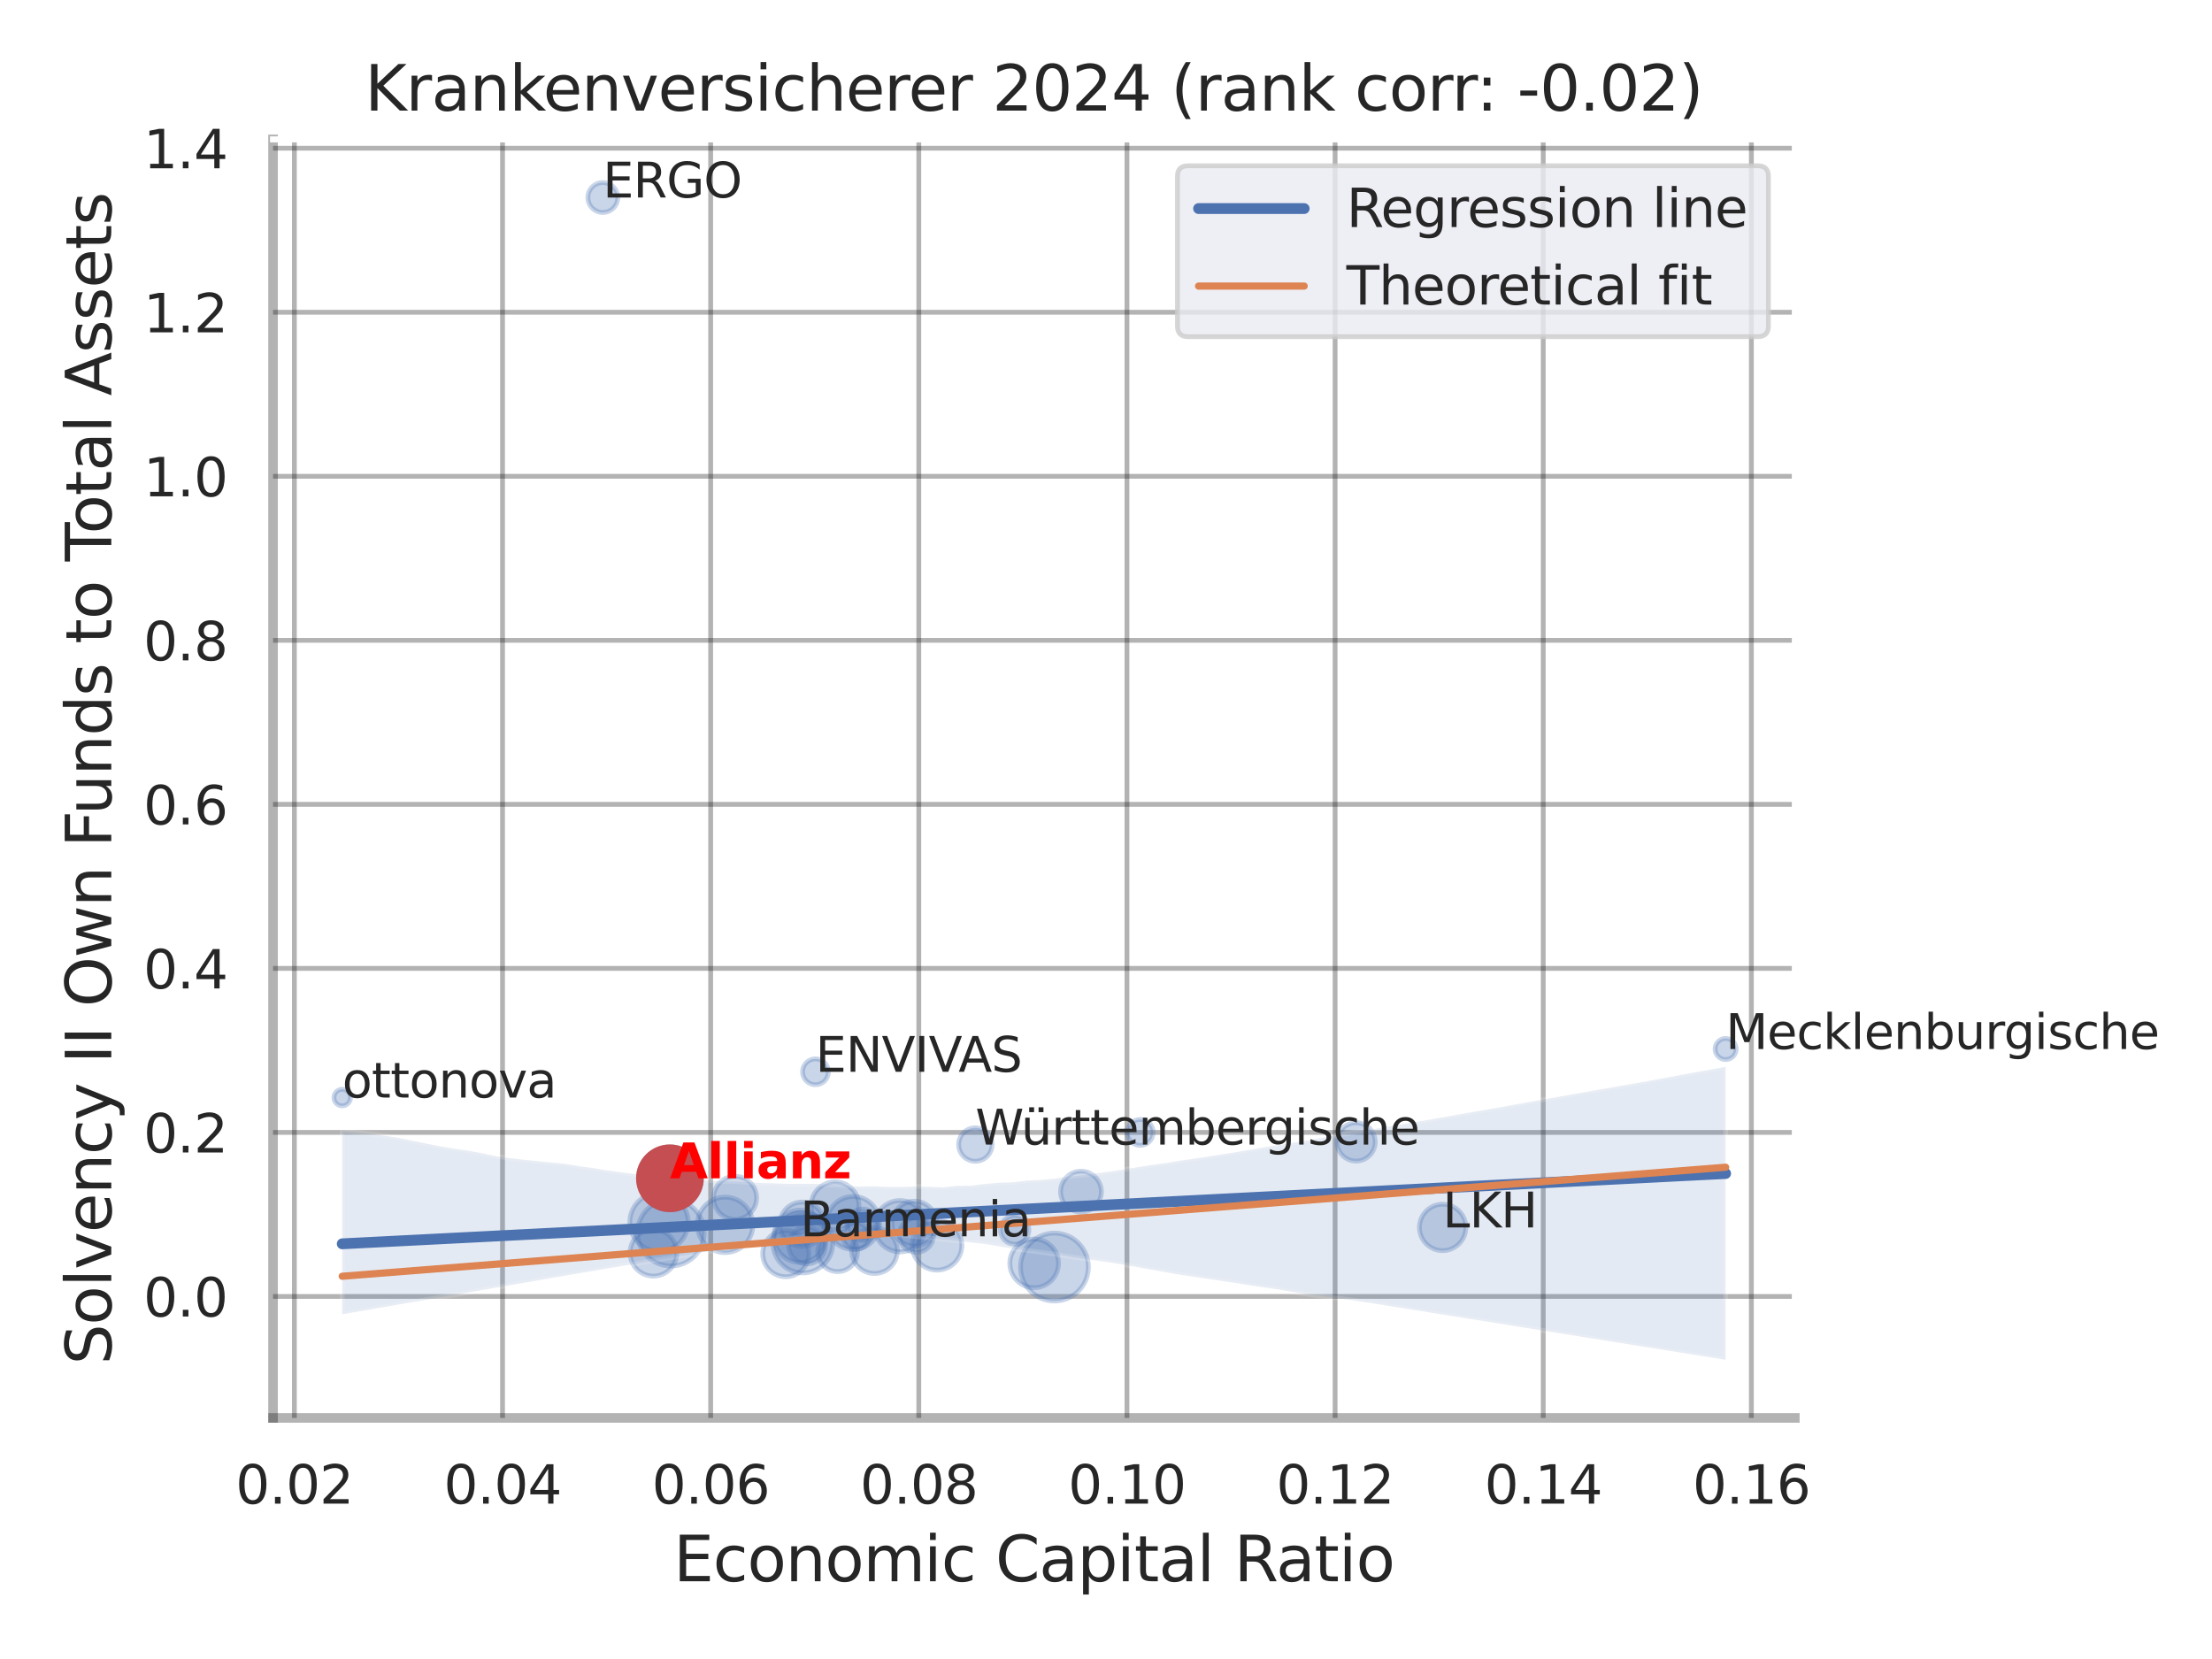 <?xml version="1.0" encoding="utf-8" standalone="no"?>
<!DOCTYPE svg PUBLIC "-//W3C//DTD SVG 1.1//EN"
  "http://www.w3.org/Graphics/SVG/1.1/DTD/svg11.dtd">
<svg xmlns:xlink="http://www.w3.org/1999/xlink" width="460.8pt" height="345.6pt" viewBox="0 0 460.8 345.6" xmlns="http://www.w3.org/2000/svg" version="1.1">
 <defs>
  <style type="text/css">*{stroke-linejoin: round; stroke-linecap: butt}</style>
 </defs>
 <g id="figure_1">
  <g id="patch_1">
   <path d="M 0 345.6 
L 460.8 345.6 
L 460.8 0 
L 0 0 
z
" style="fill: #ffffff"/>
  </g>
  <g id="axes_1">
   <g id="patch_2">
    <path d="M 56.88 295.38 
L 373.893 295.38 
L 373.893 29.04 
L 56.88 29.04 
z
" style="fill: #ffffff"/>
   </g>
   <g id="matplotlib.axis_1">
    <g id="xtick_1">
     <g id="line2d_1">
      <path d="M 61.326 295.38 
L 61.326 29.04 
" clip-path="url(#pecfebacf5f)" style="fill: none; stroke: #000000; stroke-opacity: 0.3; stroke-linecap: round"/>
     </g>
     <g id="text_1">
      <!-- 0.02 -->
      <g style="fill: #262626" transform="translate(49.08 313.238) scale(0.11 -0.11)">
       <defs>
        <path id="DejaVuSans-30" d="M 2034 4250 
Q 1547 4250 1301 3770 
Q 1056 3291 1056 2328 
Q 1056 1369 1301 889 
Q 1547 409 2034 409 
Q 2525 409 2770 889 
Q 3016 1369 3016 2328 
Q 3016 3291 2770 3770 
Q 2525 4250 2034 4250 
z
M 2034 4750 
Q 2819 4750 3233 4129 
Q 3647 3509 3647 2328 
Q 3647 1150 3233 529 
Q 2819 -91 2034 -91 
Q 1250 -91 836 529 
Q 422 1150 422 2328 
Q 422 3509 836 4129 
Q 1250 4750 2034 4750 
z
" transform="scale(0.016)"/>
        <path id="DejaVuSans-2e" d="M 684 794 
L 1344 794 
L 1344 0 
L 684 0 
L 684 794 
z
" transform="scale(0.016)"/>
        <path id="DejaVuSans-32" d="M 1228 531 
L 3431 531 
L 3431 0 
L 469 0 
L 469 531 
Q 828 903 1448 1529 
Q 2069 2156 2228 2338 
Q 2531 2678 2651 2914 
Q 2772 3150 2772 3378 
Q 2772 3750 2511 3984 
Q 2250 4219 1831 4219 
Q 1534 4219 1204 4116 
Q 875 4013 500 3803 
L 500 4441 
Q 881 4594 1212 4672 
Q 1544 4750 1819 4750 
Q 2544 4750 2975 4387 
Q 3406 4025 3406 3419 
Q 3406 3131 3298 2873 
Q 3191 2616 2906 2266 
Q 2828 2175 2409 1742 
Q 1991 1309 1228 531 
z
" transform="scale(0.016)"/>
       </defs>
       <use xlink:href="#DejaVuSans-30"/>
       <use xlink:href="#DejaVuSans-2e" x="63.623"/>
       <use xlink:href="#DejaVuSans-30" x="95.41"/>
       <use xlink:href="#DejaVuSans-32" x="159.033"/>
      </g>
     </g>
    </g>
    <g id="xtick_2">
     <g id="line2d_2">
      <path d="M 104.686 295.38 
L 104.686 29.04 
" clip-path="url(#pecfebacf5f)" style="fill: none; stroke: #000000; stroke-opacity: 0.3; stroke-linecap: round"/>
     </g>
     <g id="text_2">
      <!-- 0.04 -->
      <g style="fill: #262626" transform="translate(92.44 313.238) scale(0.11 -0.11)">
       <defs>
        <path id="DejaVuSans-34" d="M 2419 4116 
L 825 1625 
L 2419 1625 
L 2419 4116 
z
M 2253 4666 
L 3047 4666 
L 3047 1625 
L 3713 1625 
L 3713 1100 
L 3047 1100 
L 3047 0 
L 2419 0 
L 2419 1100 
L 313 1100 
L 313 1709 
L 2253 4666 
z
" transform="scale(0.016)"/>
       </defs>
       <use xlink:href="#DejaVuSans-30"/>
       <use xlink:href="#DejaVuSans-2e" x="63.623"/>
       <use xlink:href="#DejaVuSans-30" x="95.41"/>
       <use xlink:href="#DejaVuSans-34" x="159.033"/>
      </g>
     </g>
    </g>
    <g id="xtick_3">
     <g id="line2d_3">
      <path d="M 148.046 295.38 
L 148.046 29.04 
" clip-path="url(#pecfebacf5f)" style="fill: none; stroke: #000000; stroke-opacity: 0.3; stroke-linecap: round"/>
     </g>
     <g id="text_3">
      <!-- 0.06 -->
      <g style="fill: #262626" transform="translate(135.799 313.238) scale(0.11 -0.11)">
       <defs>
        <path id="DejaVuSans-36" d="M 2113 2584 
Q 1688 2584 1439 2293 
Q 1191 2003 1191 1497 
Q 1191 994 1439 701 
Q 1688 409 2113 409 
Q 2538 409 2786 701 
Q 3034 994 3034 1497 
Q 3034 2003 2786 2293 
Q 2538 2584 2113 2584 
z
M 3366 4563 
L 3366 3988 
Q 3128 4100 2886 4159 
Q 2644 4219 2406 4219 
Q 1781 4219 1451 3797 
Q 1122 3375 1075 2522 
Q 1259 2794 1537 2939 
Q 1816 3084 2150 3084 
Q 2853 3084 3261 2657 
Q 3669 2231 3669 1497 
Q 3669 778 3244 343 
Q 2819 -91 2113 -91 
Q 1303 -91 875 529 
Q 447 1150 447 2328 
Q 447 3434 972 4092 
Q 1497 4750 2381 4750 
Q 2619 4750 2861 4703 
Q 3103 4656 3366 4563 
z
" transform="scale(0.016)"/>
       </defs>
       <use xlink:href="#DejaVuSans-30"/>
       <use xlink:href="#DejaVuSans-2e" x="63.623"/>
       <use xlink:href="#DejaVuSans-30" x="95.41"/>
       <use xlink:href="#DejaVuSans-36" x="159.033"/>
      </g>
     </g>
    </g>
    <g id="xtick_4">
     <g id="line2d_4">
      <path d="M 191.405 295.38 
L 191.405 29.04 
" clip-path="url(#pecfebacf5f)" style="fill: none; stroke: #000000; stroke-opacity: 0.3; stroke-linecap: round"/>
     </g>
     <g id="text_4">
      <!-- 0.08 -->
      <g style="fill: #262626" transform="translate(179.159 313.238) scale(0.11 -0.11)">
       <defs>
        <path id="DejaVuSans-38" d="M 2034 2216 
Q 1584 2216 1326 1975 
Q 1069 1734 1069 1313 
Q 1069 891 1326 650 
Q 1584 409 2034 409 
Q 2484 409 2743 651 
Q 3003 894 3003 1313 
Q 3003 1734 2745 1975 
Q 2488 2216 2034 2216 
z
M 1403 2484 
Q 997 2584 770 2862 
Q 544 3141 544 3541 
Q 544 4100 942 4425 
Q 1341 4750 2034 4750 
Q 2731 4750 3128 4425 
Q 3525 4100 3525 3541 
Q 3525 3141 3298 2862 
Q 3072 2584 2669 2484 
Q 3125 2378 3379 2068 
Q 3634 1759 3634 1313 
Q 3634 634 3220 271 
Q 2806 -91 2034 -91 
Q 1263 -91 848 271 
Q 434 634 434 1313 
Q 434 1759 690 2068 
Q 947 2378 1403 2484 
z
M 1172 3481 
Q 1172 3119 1398 2916 
Q 1625 2713 2034 2713 
Q 2441 2713 2670 2916 
Q 2900 3119 2900 3481 
Q 2900 3844 2670 4047 
Q 2441 4250 2034 4250 
Q 1625 4250 1398 4047 
Q 1172 3844 1172 3481 
z
" transform="scale(0.016)"/>
       </defs>
       <use xlink:href="#DejaVuSans-30"/>
       <use xlink:href="#DejaVuSans-2e" x="63.623"/>
       <use xlink:href="#DejaVuSans-30" x="95.41"/>
       <use xlink:href="#DejaVuSans-38" x="159.033"/>
      </g>
     </g>
    </g>
    <g id="xtick_5">
     <g id="line2d_5">
      <path d="M 234.765 295.38 
L 234.765 29.04 
" clip-path="url(#pecfebacf5f)" style="fill: none; stroke: #000000; stroke-opacity: 0.3; stroke-linecap: round"/>
     </g>
     <g id="text_5">
      <!-- 0.10 -->
      <g style="fill: #262626" transform="translate(222.519 313.238) scale(0.11 -0.11)">
       <defs>
        <path id="DejaVuSans-31" d="M 794 531 
L 1825 531 
L 1825 4091 
L 703 3866 
L 703 4441 
L 1819 4666 
L 2450 4666 
L 2450 531 
L 3481 531 
L 3481 0 
L 794 0 
L 794 531 
z
" transform="scale(0.016)"/>
       </defs>
       <use xlink:href="#DejaVuSans-30"/>
       <use xlink:href="#DejaVuSans-2e" x="63.623"/>
       <use xlink:href="#DejaVuSans-31" x="95.41"/>
       <use xlink:href="#DejaVuSans-30" x="159.033"/>
      </g>
     </g>
    </g>
    <g id="xtick_6">
     <g id="line2d_6">
      <path d="M 278.124 295.38 
L 278.124 29.04 
" clip-path="url(#pecfebacf5f)" style="fill: none; stroke: #000000; stroke-opacity: 0.3; stroke-linecap: round"/>
     </g>
     <g id="text_6">
      <!-- 0.12 -->
      <g style="fill: #262626" transform="translate(265.878 313.238) scale(0.11 -0.11)">
       <use xlink:href="#DejaVuSans-30"/>
       <use xlink:href="#DejaVuSans-2e" x="63.623"/>
       <use xlink:href="#DejaVuSans-31" x="95.41"/>
       <use xlink:href="#DejaVuSans-32" x="159.033"/>
      </g>
     </g>
    </g>
    <g id="xtick_7">
     <g id="line2d_7">
      <path d="M 321.484 295.38 
L 321.484 29.04 
" clip-path="url(#pecfebacf5f)" style="fill: none; stroke: #000000; stroke-opacity: 0.3; stroke-linecap: round"/>
     </g>
     <g id="text_7">
      <!-- 0.14 -->
      <g style="fill: #262626" transform="translate(309.238 313.238) scale(0.11 -0.11)">
       <use xlink:href="#DejaVuSans-30"/>
       <use xlink:href="#DejaVuSans-2e" x="63.623"/>
       <use xlink:href="#DejaVuSans-31" x="95.41"/>
       <use xlink:href="#DejaVuSans-34" x="159.033"/>
      </g>
     </g>
    </g>
    <g id="xtick_8">
     <g id="line2d_8">
      <path d="M 364.843 295.38 
L 364.843 29.04 
" clip-path="url(#pecfebacf5f)" style="fill: none; stroke: #000000; stroke-opacity: 0.3; stroke-linecap: round"/>
     </g>
     <g id="text_8">
      <!-- 0.16 -->
      <g style="fill: #262626" transform="translate(352.597 313.238) scale(0.11 -0.11)">
       <use xlink:href="#DejaVuSans-30"/>
       <use xlink:href="#DejaVuSans-2e" x="63.623"/>
       <use xlink:href="#DejaVuSans-31" x="95.41"/>
       <use xlink:href="#DejaVuSans-36" x="159.033"/>
      </g>
     </g>
    </g>
    <g id="text_9">
     <!-- Economic Capital Ratio -->
     <g style="fill: #262626" transform="translate(140.312 329.404) scale(0.13 -0.13)">
      <defs>
       <path id="DejaVuSans-45" d="M 628 4666 
L 3578 4666 
L 3578 4134 
L 1259 4134 
L 1259 2753 
L 3481 2753 
L 3481 2222 
L 1259 2222 
L 1259 531 
L 3634 531 
L 3634 0 
L 628 0 
L 628 4666 
z
" transform="scale(0.016)"/>
       <path id="DejaVuSans-63" d="M 3122 3366 
L 3122 2828 
Q 2878 2963 2633 3030 
Q 2388 3097 2138 3097 
Q 1578 3097 1268 2742 
Q 959 2388 959 1747 
Q 959 1106 1268 751 
Q 1578 397 2138 397 
Q 2388 397 2633 464 
Q 2878 531 3122 666 
L 3122 134 
Q 2881 22 2623 -34 
Q 2366 -91 2075 -91 
Q 1284 -91 818 406 
Q 353 903 353 1747 
Q 353 2603 823 3093 
Q 1294 3584 2113 3584 
Q 2378 3584 2631 3529 
Q 2884 3475 3122 3366 
z
" transform="scale(0.016)"/>
       <path id="DejaVuSans-6f" d="M 1959 3097 
Q 1497 3097 1228 2736 
Q 959 2375 959 1747 
Q 959 1119 1226 758 
Q 1494 397 1959 397 
Q 2419 397 2687 759 
Q 2956 1122 2956 1747 
Q 2956 2369 2687 2733 
Q 2419 3097 1959 3097 
z
M 1959 3584 
Q 2709 3584 3137 3096 
Q 3566 2609 3566 1747 
Q 3566 888 3137 398 
Q 2709 -91 1959 -91 
Q 1206 -91 779 398 
Q 353 888 353 1747 
Q 353 2609 779 3096 
Q 1206 3584 1959 3584 
z
" transform="scale(0.016)"/>
       <path id="DejaVuSans-6e" d="M 3513 2113 
L 3513 0 
L 2938 0 
L 2938 2094 
Q 2938 2591 2744 2837 
Q 2550 3084 2163 3084 
Q 1697 3084 1428 2787 
Q 1159 2491 1159 1978 
L 1159 0 
L 581 0 
L 581 3500 
L 1159 3500 
L 1159 2956 
Q 1366 3272 1645 3428 
Q 1925 3584 2291 3584 
Q 2894 3584 3203 3211 
Q 3513 2838 3513 2113 
z
" transform="scale(0.016)"/>
       <path id="DejaVuSans-6d" d="M 3328 2828 
Q 3544 3216 3844 3400 
Q 4144 3584 4550 3584 
Q 5097 3584 5394 3201 
Q 5691 2819 5691 2113 
L 5691 0 
L 5113 0 
L 5113 2094 
Q 5113 2597 4934 2840 
Q 4756 3084 4391 3084 
Q 3944 3084 3684 2787 
Q 3425 2491 3425 1978 
L 3425 0 
L 2847 0 
L 2847 2094 
Q 2847 2600 2669 2842 
Q 2491 3084 2119 3084 
Q 1678 3084 1418 2786 
Q 1159 2488 1159 1978 
L 1159 0 
L 581 0 
L 581 3500 
L 1159 3500 
L 1159 2956 
Q 1356 3278 1631 3431 
Q 1906 3584 2284 3584 
Q 2666 3584 2933 3390 
Q 3200 3197 3328 2828 
z
" transform="scale(0.016)"/>
       <path id="DejaVuSans-69" d="M 603 3500 
L 1178 3500 
L 1178 0 
L 603 0 
L 603 3500 
z
M 603 4863 
L 1178 4863 
L 1178 4134 
L 603 4134 
L 603 4863 
z
" transform="scale(0.016)"/>
       <path id="DejaVuSans-20" transform="scale(0.016)"/>
       <path id="DejaVuSans-43" d="M 4122 4306 
L 4122 3641 
Q 3803 3938 3442 4084 
Q 3081 4231 2675 4231 
Q 1875 4231 1450 3742 
Q 1025 3253 1025 2328 
Q 1025 1406 1450 917 
Q 1875 428 2675 428 
Q 3081 428 3442 575 
Q 3803 722 4122 1019 
L 4122 359 
Q 3791 134 3420 21 
Q 3050 -91 2638 -91 
Q 1578 -91 968 557 
Q 359 1206 359 2328 
Q 359 3453 968 4101 
Q 1578 4750 2638 4750 
Q 3056 4750 3426 4639 
Q 3797 4528 4122 4306 
z
" transform="scale(0.016)"/>
       <path id="DejaVuSans-61" d="M 2194 1759 
Q 1497 1759 1228 1600 
Q 959 1441 959 1056 
Q 959 750 1161 570 
Q 1363 391 1709 391 
Q 2188 391 2477 730 
Q 2766 1069 2766 1631 
L 2766 1759 
L 2194 1759 
z
M 3341 1997 
L 3341 0 
L 2766 0 
L 2766 531 
Q 2569 213 2275 61 
Q 1981 -91 1556 -91 
Q 1019 -91 701 211 
Q 384 513 384 1019 
Q 384 1609 779 1909 
Q 1175 2209 1959 2209 
L 2766 2209 
L 2766 2266 
Q 2766 2663 2505 2880 
Q 2244 3097 1772 3097 
Q 1472 3097 1187 3025 
Q 903 2953 641 2809 
L 641 3341 
Q 956 3463 1253 3523 
Q 1550 3584 1831 3584 
Q 2591 3584 2966 3190 
Q 3341 2797 3341 1997 
z
" transform="scale(0.016)"/>
       <path id="DejaVuSans-70" d="M 1159 525 
L 1159 -1331 
L 581 -1331 
L 581 3500 
L 1159 3500 
L 1159 2969 
Q 1341 3281 1617 3432 
Q 1894 3584 2278 3584 
Q 2916 3584 3314 3078 
Q 3713 2572 3713 1747 
Q 3713 922 3314 415 
Q 2916 -91 2278 -91 
Q 1894 -91 1617 61 
Q 1341 213 1159 525 
z
M 3116 1747 
Q 3116 2381 2855 2742 
Q 2594 3103 2138 3103 
Q 1681 3103 1420 2742 
Q 1159 2381 1159 1747 
Q 1159 1113 1420 752 
Q 1681 391 2138 391 
Q 2594 391 2855 752 
Q 3116 1113 3116 1747 
z
" transform="scale(0.016)"/>
       <path id="DejaVuSans-74" d="M 1172 4494 
L 1172 3500 
L 2356 3500 
L 2356 3053 
L 1172 3053 
L 1172 1153 
Q 1172 725 1289 603 
Q 1406 481 1766 481 
L 2356 481 
L 2356 0 
L 1766 0 
Q 1100 0 847 248 
Q 594 497 594 1153 
L 594 3053 
L 172 3053 
L 172 3500 
L 594 3500 
L 594 4494 
L 1172 4494 
z
" transform="scale(0.016)"/>
       <path id="DejaVuSans-6c" d="M 603 4863 
L 1178 4863 
L 1178 0 
L 603 0 
L 603 4863 
z
" transform="scale(0.016)"/>
       <path id="DejaVuSans-52" d="M 2841 2188 
Q 3044 2119 3236 1894 
Q 3428 1669 3622 1275 
L 4263 0 
L 3584 0 
L 2988 1197 
Q 2756 1666 2539 1819 
Q 2322 1972 1947 1972 
L 1259 1972 
L 1259 0 
L 628 0 
L 628 4666 
L 2053 4666 
Q 2853 4666 3247 4331 
Q 3641 3997 3641 3322 
Q 3641 2881 3436 2590 
Q 3231 2300 2841 2188 
z
M 1259 4147 
L 1259 2491 
L 2053 2491 
Q 2509 2491 2742 2702 
Q 2975 2913 2975 3322 
Q 2975 3731 2742 3939 
Q 2509 4147 2053 4147 
L 1259 4147 
z
" transform="scale(0.016)"/>
      </defs>
      <use xlink:href="#DejaVuSans-45"/>
      <use xlink:href="#DejaVuSans-63" x="63.184"/>
      <use xlink:href="#DejaVuSans-6f" x="118.164"/>
      <use xlink:href="#DejaVuSans-6e" x="179.346"/>
      <use xlink:href="#DejaVuSans-6f" x="242.725"/>
      <use xlink:href="#DejaVuSans-6d" x="303.906"/>
      <use xlink:href="#DejaVuSans-69" x="401.318"/>
      <use xlink:href="#DejaVuSans-63" x="429.102"/>
      <use xlink:href="#DejaVuSans-20" x="484.082"/>
      <use xlink:href="#DejaVuSans-43" x="515.869"/>
      <use xlink:href="#DejaVuSans-61" x="585.693"/>
      <use xlink:href="#DejaVuSans-70" x="646.973"/>
      <use xlink:href="#DejaVuSans-69" x="710.449"/>
      <use xlink:href="#DejaVuSans-74" x="738.232"/>
      <use xlink:href="#DejaVuSans-61" x="777.441"/>
      <use xlink:href="#DejaVuSans-6c" x="838.721"/>
      <use xlink:href="#DejaVuSans-20" x="866.504"/>
      <use xlink:href="#DejaVuSans-52" x="898.291"/>
      <use xlink:href="#DejaVuSans-61" x="965.523"/>
      <use xlink:href="#DejaVuSans-74" x="1026.803"/>
      <use xlink:href="#DejaVuSans-69" x="1066.012"/>
      <use xlink:href="#DejaVuSans-6f" x="1093.795"/>
     </g>
    </g>
   </g>
   <g id="matplotlib.axis_2">
    <g id="ytick_1">
     <g id="line2d_9">
      <path d="M 56.88 270.072 
L 373.893 270.072 
" clip-path="url(#pecfebacf5f)" style="fill: none; stroke: #000000; stroke-opacity: 0.3; stroke-linecap: round"/>
     </g>
     <g id="text_10">
      <!-- 0.0 -->
      <g style="fill: #262626" transform="translate(29.887 274.251) scale(0.11 -0.11)">
       <use xlink:href="#DejaVuSans-30"/>
       <use xlink:href="#DejaVuSans-2e" x="63.623"/>
       <use xlink:href="#DejaVuSans-30" x="95.41"/>
      </g>
     </g>
    </g>
    <g id="ytick_2">
     <g id="line2d_10">
      <path d="M 56.88 235.901 
L 373.893 235.901 
" clip-path="url(#pecfebacf5f)" style="fill: none; stroke: #000000; stroke-opacity: 0.3; stroke-linecap: round"/>
     </g>
     <g id="text_11">
      <!-- 0.2 -->
      <g style="fill: #262626" transform="translate(29.887 240.08) scale(0.11 -0.11)">
       <use xlink:href="#DejaVuSans-30"/>
       <use xlink:href="#DejaVuSans-2e" x="63.623"/>
       <use xlink:href="#DejaVuSans-32" x="95.41"/>
      </g>
     </g>
    </g>
    <g id="ytick_3">
     <g id="line2d_11">
      <path d="M 56.88 201.73 
L 373.893 201.73 
" clip-path="url(#pecfebacf5f)" style="fill: none; stroke: #000000; stroke-opacity: 0.3; stroke-linecap: round"/>
     </g>
     <g id="text_12">
      <!-- 0.4 -->
      <g style="fill: #262626" transform="translate(29.887 205.909) scale(0.11 -0.11)">
       <use xlink:href="#DejaVuSans-30"/>
       <use xlink:href="#DejaVuSans-2e" x="63.623"/>
       <use xlink:href="#DejaVuSans-34" x="95.41"/>
      </g>
     </g>
    </g>
    <g id="ytick_4">
     <g id="line2d_12">
      <path d="M 56.88 167.559 
L 373.893 167.559 
" clip-path="url(#pecfebacf5f)" style="fill: none; stroke: #000000; stroke-opacity: 0.3; stroke-linecap: round"/>
     </g>
     <g id="text_13">
      <!-- 0.6 -->
      <g style="fill: #262626" transform="translate(29.887 171.738) scale(0.11 -0.11)">
       <use xlink:href="#DejaVuSans-30"/>
       <use xlink:href="#DejaVuSans-2e" x="63.623"/>
       <use xlink:href="#DejaVuSans-36" x="95.41"/>
      </g>
     </g>
    </g>
    <g id="ytick_5">
     <g id="line2d_13">
      <path d="M 56.88 133.389 
L 373.893 133.389 
" clip-path="url(#pecfebacf5f)" style="fill: none; stroke: #000000; stroke-opacity: 0.3; stroke-linecap: round"/>
     </g>
     <g id="text_14">
      <!-- 0.8 -->
      <g style="fill: #262626" transform="translate(29.887 137.568) scale(0.11 -0.11)">
       <use xlink:href="#DejaVuSans-30"/>
       <use xlink:href="#DejaVuSans-2e" x="63.623"/>
       <use xlink:href="#DejaVuSans-38" x="95.41"/>
      </g>
     </g>
    </g>
    <g id="ytick_6">
     <g id="line2d_14">
      <path d="M 56.88 99.218 
L 373.893 99.218 
" clip-path="url(#pecfebacf5f)" style="fill: none; stroke: #000000; stroke-opacity: 0.3; stroke-linecap: round"/>
     </g>
     <g id="text_15">
      <!-- 1.0 -->
      <g style="fill: #262626" transform="translate(29.887 103.397) scale(0.11 -0.11)">
       <use xlink:href="#DejaVuSans-31"/>
       <use xlink:href="#DejaVuSans-2e" x="63.623"/>
       <use xlink:href="#DejaVuSans-30" x="95.41"/>
      </g>
     </g>
    </g>
    <g id="ytick_7">
     <g id="line2d_15">
      <path d="M 56.88 65.047 
L 373.893 65.047 
" clip-path="url(#pecfebacf5f)" style="fill: none; stroke: #000000; stroke-opacity: 0.3; stroke-linecap: round"/>
     </g>
     <g id="text_16">
      <!-- 1.2 -->
      <g style="fill: #262626" transform="translate(29.887 69.226) scale(0.11 -0.11)">
       <use xlink:href="#DejaVuSans-31"/>
       <use xlink:href="#DejaVuSans-2e" x="63.623"/>
       <use xlink:href="#DejaVuSans-32" x="95.41"/>
      </g>
     </g>
    </g>
    <g id="ytick_8">
     <g id="line2d_16">
      <path d="M 56.88 30.876 
L 373.893 30.876 
" clip-path="url(#pecfebacf5f)" style="fill: none; stroke: #000000; stroke-opacity: 0.3; stroke-linecap: round"/>
     </g>
     <g id="text_17">
      <!-- 1.4 -->
      <g style="fill: #262626" transform="translate(29.887 35.055) scale(0.11 -0.11)">
       <use xlink:href="#DejaVuSans-31"/>
       <use xlink:href="#DejaVuSans-2e" x="63.623"/>
       <use xlink:href="#DejaVuSans-34" x="95.41"/>
      </g>
     </g>
    </g>
    <g id="text_18">
     <!-- Solvency II Own Funds to Total Assets -->
     <g style="fill: #262626" transform="translate(23.183 284.278) rotate(-90) scale(0.13 -0.13)">
      <defs>
       <path id="DejaVuSans-53" d="M 3425 4513 
L 3425 3897 
Q 3066 4069 2747 4153 
Q 2428 4238 2131 4238 
Q 1616 4238 1336 4038 
Q 1056 3838 1056 3469 
Q 1056 3159 1242 3001 
Q 1428 2844 1947 2747 
L 2328 2669 
Q 3034 2534 3370 2195 
Q 3706 1856 3706 1288 
Q 3706 609 3251 259 
Q 2797 -91 1919 -91 
Q 1588 -91 1214 -16 
Q 841 59 441 206 
L 441 856 
Q 825 641 1194 531 
Q 1563 422 1919 422 
Q 2459 422 2753 634 
Q 3047 847 3047 1241 
Q 3047 1584 2836 1778 
Q 2625 1972 2144 2069 
L 1759 2144 
Q 1053 2284 737 2584 
Q 422 2884 422 3419 
Q 422 4038 858 4394 
Q 1294 4750 2059 4750 
Q 2388 4750 2728 4690 
Q 3069 4631 3425 4513 
z
" transform="scale(0.016)"/>
       <path id="DejaVuSans-76" d="M 191 3500 
L 800 3500 
L 1894 563 
L 2988 3500 
L 3597 3500 
L 2284 0 
L 1503 0 
L 191 3500 
z
" transform="scale(0.016)"/>
       <path id="DejaVuSans-65" d="M 3597 1894 
L 3597 1613 
L 953 1613 
Q 991 1019 1311 708 
Q 1631 397 2203 397 
Q 2534 397 2845 478 
Q 3156 559 3463 722 
L 3463 178 
Q 3153 47 2828 -22 
Q 2503 -91 2169 -91 
Q 1331 -91 842 396 
Q 353 884 353 1716 
Q 353 2575 817 3079 
Q 1281 3584 2069 3584 
Q 2775 3584 3186 3129 
Q 3597 2675 3597 1894 
z
M 3022 2063 
Q 3016 2534 2758 2815 
Q 2500 3097 2075 3097 
Q 1594 3097 1305 2825 
Q 1016 2553 972 2059 
L 3022 2063 
z
" transform="scale(0.016)"/>
       <path id="DejaVuSans-79" d="M 2059 -325 
Q 1816 -950 1584 -1140 
Q 1353 -1331 966 -1331 
L 506 -1331 
L 506 -850 
L 844 -850 
Q 1081 -850 1212 -737 
Q 1344 -625 1503 -206 
L 1606 56 
L 191 3500 
L 800 3500 
L 1894 763 
L 2988 3500 
L 3597 3500 
L 2059 -325 
z
" transform="scale(0.016)"/>
       <path id="DejaVuSans-49" d="M 628 4666 
L 1259 4666 
L 1259 0 
L 628 0 
L 628 4666 
z
" transform="scale(0.016)"/>
       <path id="DejaVuSans-4f" d="M 2522 4238 
Q 1834 4238 1429 3725 
Q 1025 3213 1025 2328 
Q 1025 1447 1429 934 
Q 1834 422 2522 422 
Q 3209 422 3611 934 
Q 4013 1447 4013 2328 
Q 4013 3213 3611 3725 
Q 3209 4238 2522 4238 
z
M 2522 4750 
Q 3503 4750 4090 4092 
Q 4678 3434 4678 2328 
Q 4678 1225 4090 567 
Q 3503 -91 2522 -91 
Q 1538 -91 948 565 
Q 359 1222 359 2328 
Q 359 3434 948 4092 
Q 1538 4750 2522 4750 
z
" transform="scale(0.016)"/>
       <path id="DejaVuSans-77" d="M 269 3500 
L 844 3500 
L 1563 769 
L 2278 3500 
L 2956 3500 
L 3675 769 
L 4391 3500 
L 4966 3500 
L 4050 0 
L 3372 0 
L 2619 2869 
L 1863 0 
L 1184 0 
L 269 3500 
z
" transform="scale(0.016)"/>
       <path id="DejaVuSans-46" d="M 628 4666 
L 3309 4666 
L 3309 4134 
L 1259 4134 
L 1259 2759 
L 3109 2759 
L 3109 2228 
L 1259 2228 
L 1259 0 
L 628 0 
L 628 4666 
z
" transform="scale(0.016)"/>
       <path id="DejaVuSans-75" d="M 544 1381 
L 544 3500 
L 1119 3500 
L 1119 1403 
Q 1119 906 1312 657 
Q 1506 409 1894 409 
Q 2359 409 2629 706 
Q 2900 1003 2900 1516 
L 2900 3500 
L 3475 3500 
L 3475 0 
L 2900 0 
L 2900 538 
Q 2691 219 2414 64 
Q 2138 -91 1772 -91 
Q 1169 -91 856 284 
Q 544 659 544 1381 
z
M 1991 3584 
L 1991 3584 
z
" transform="scale(0.016)"/>
       <path id="DejaVuSans-64" d="M 2906 2969 
L 2906 4863 
L 3481 4863 
L 3481 0 
L 2906 0 
L 2906 525 
Q 2725 213 2448 61 
Q 2172 -91 1784 -91 
Q 1150 -91 751 415 
Q 353 922 353 1747 
Q 353 2572 751 3078 
Q 1150 3584 1784 3584 
Q 2172 3584 2448 3432 
Q 2725 3281 2906 2969 
z
M 947 1747 
Q 947 1113 1208 752 
Q 1469 391 1925 391 
Q 2381 391 2643 752 
Q 2906 1113 2906 1747 
Q 2906 2381 2643 2742 
Q 2381 3103 1925 3103 
Q 1469 3103 1208 2742 
Q 947 2381 947 1747 
z
" transform="scale(0.016)"/>
       <path id="DejaVuSans-73" d="M 2834 3397 
L 2834 2853 
Q 2591 2978 2328 3040 
Q 2066 3103 1784 3103 
Q 1356 3103 1142 2972 
Q 928 2841 928 2578 
Q 928 2378 1081 2264 
Q 1234 2150 1697 2047 
L 1894 2003 
Q 2506 1872 2764 1633 
Q 3022 1394 3022 966 
Q 3022 478 2636 193 
Q 2250 -91 1575 -91 
Q 1294 -91 989 -36 
Q 684 19 347 128 
L 347 722 
Q 666 556 975 473 
Q 1284 391 1588 391 
Q 1994 391 2212 530 
Q 2431 669 2431 922 
Q 2431 1156 2273 1281 
Q 2116 1406 1581 1522 
L 1381 1569 
Q 847 1681 609 1914 
Q 372 2147 372 2553 
Q 372 3047 722 3315 
Q 1072 3584 1716 3584 
Q 2034 3584 2315 3537 
Q 2597 3491 2834 3397 
z
" transform="scale(0.016)"/>
       <path id="DejaVuSans-54" d="M -19 4666 
L 3928 4666 
L 3928 4134 
L 2272 4134 
L 2272 0 
L 1638 0 
L 1638 4134 
L -19 4134 
L -19 4666 
z
" transform="scale(0.016)"/>
       <path id="DejaVuSans-41" d="M 2188 4044 
L 1331 1722 
L 3047 1722 
L 2188 4044 
z
M 1831 4666 
L 2547 4666 
L 4325 0 
L 3669 0 
L 3244 1197 
L 1141 1197 
L 716 0 
L 50 0 
L 1831 4666 
z
" transform="scale(0.016)"/>
      </defs>
      <use xlink:href="#DejaVuSans-53"/>
      <use xlink:href="#DejaVuSans-6f" x="63.477"/>
      <use xlink:href="#DejaVuSans-6c" x="124.658"/>
      <use xlink:href="#DejaVuSans-76" x="152.441"/>
      <use xlink:href="#DejaVuSans-65" x="211.621"/>
      <use xlink:href="#DejaVuSans-6e" x="273.145"/>
      <use xlink:href="#DejaVuSans-63" x="336.523"/>
      <use xlink:href="#DejaVuSans-79" x="391.504"/>
      <use xlink:href="#DejaVuSans-20" x="450.684"/>
      <use xlink:href="#DejaVuSans-49" x="482.471"/>
      <use xlink:href="#DejaVuSans-49" x="511.963"/>
      <use xlink:href="#DejaVuSans-20" x="541.455"/>
      <use xlink:href="#DejaVuSans-4f" x="573.242"/>
      <use xlink:href="#DejaVuSans-77" x="651.953"/>
      <use xlink:href="#DejaVuSans-6e" x="733.74"/>
      <use xlink:href="#DejaVuSans-20" x="797.119"/>
      <use xlink:href="#DejaVuSans-46" x="828.906"/>
      <use xlink:href="#DejaVuSans-75" x="880.926"/>
      <use xlink:href="#DejaVuSans-6e" x="944.305"/>
      <use xlink:href="#DejaVuSans-64" x="1007.684"/>
      <use xlink:href="#DejaVuSans-73" x="1071.16"/>
      <use xlink:href="#DejaVuSans-20" x="1123.26"/>
      <use xlink:href="#DejaVuSans-74" x="1155.047"/>
      <use xlink:href="#DejaVuSans-6f" x="1194.256"/>
      <use xlink:href="#DejaVuSans-20" x="1255.438"/>
      <use xlink:href="#DejaVuSans-54" x="1287.225"/>
      <use xlink:href="#DejaVuSans-6f" x="1331.309"/>
      <use xlink:href="#DejaVuSans-74" x="1392.49"/>
      <use xlink:href="#DejaVuSans-61" x="1431.699"/>
      <use xlink:href="#DejaVuSans-6c" x="1492.979"/>
      <use xlink:href="#DejaVuSans-20" x="1520.762"/>
      <use xlink:href="#DejaVuSans-41" x="1552.549"/>
      <use xlink:href="#DejaVuSans-73" x="1620.957"/>
      <use xlink:href="#DejaVuSans-73" x="1673.057"/>
      <use xlink:href="#DejaVuSans-65" x="1725.156"/>
      <use xlink:href="#DejaVuSans-74" x="1786.68"/>
      <use xlink:href="#DejaVuSans-73" x="1825.889"/>
     </g>
    </g>
   </g>
   <g id="PathCollection_1">
    <path d="M 177.731 260.284 
C 179.194 260.284 180.598 259.703 181.633 258.668 
C 182.668 257.633 183.249 256.229 183.249 254.766 
C 183.249 253.302 182.668 251.898 181.633 250.863 
C 180.598 249.828 179.194 249.247 177.731 249.247 
C 176.267 249.247 174.863 249.828 173.828 250.863 
C 172.793 251.898 172.212 253.302 172.212 254.766 
C 172.212 256.229 172.793 257.633 173.828 258.668 
C 174.863 259.703 176.267 260.284 177.731 260.284 
z
" clip-path="url(#pecfebacf5f)" style="fill: #4c72b0; fill-opacity: 0.3; stroke: #4c72b0; stroke-opacity: 0.3"/>
    <path d="M 167.26 265.171 
C 168.915 265.171 170.504 264.514 171.675 263.343 
C 172.846 262.172 173.504 260.583 173.504 258.927 
C 173.504 257.271 172.846 255.683 171.675 254.512 
C 170.504 253.341 168.915 252.683 167.26 252.683 
C 165.604 252.683 164.015 253.341 162.844 254.512 
C 161.673 255.683 161.015 257.271 161.015 258.927 
C 161.015 260.583 161.673 262.172 162.844 263.343 
C 164.015 264.514 165.604 265.171 167.26 265.171 
z
" clip-path="url(#pecfebacf5f)" style="fill: #4c72b0; fill-opacity: 0.3; stroke: #4c72b0; stroke-opacity: 0.3"/>
    <path d="M 151.057 260.934 
C 152.589 260.934 154.059 260.325 155.142 259.242 
C 156.225 258.158 156.834 256.689 156.834 255.157 
C 156.834 253.625 156.225 252.155 155.142 251.072 
C 154.059 249.989 152.589 249.38 151.057 249.38 
C 149.525 249.38 148.056 249.989 146.972 251.072 
C 145.889 252.155 145.28 253.625 145.28 255.157 
C 145.28 256.689 145.889 258.158 146.972 259.242 
C 148.056 260.325 149.525 260.934 151.057 260.934 
z
" clip-path="url(#pecfebacf5f)" style="fill: #4c72b0; fill-opacity: 0.3; stroke: #4c72b0; stroke-opacity: 0.3"/>
    <path d="M 300.529 260.531 
C 301.811 260.531 303.042 260.021 303.948 259.114 
C 304.855 258.207 305.365 256.977 305.365 255.695 
C 305.365 254.412 304.855 253.182 303.948 252.275 
C 303.042 251.368 301.811 250.859 300.529 250.859 
C 299.246 250.859 298.016 251.368 297.109 252.275 
C 296.202 253.182 295.693 254.412 295.693 255.695 
C 295.693 256.977 296.202 258.207 297.109 259.114 
C 298.016 260.021 299.246 260.531 300.529 260.531 
z
" clip-path="url(#pecfebacf5f)" style="fill: #4c72b0; fill-opacity: 0.3; stroke: #4c72b0; stroke-opacity: 0.3"/>
    <path d="M 219.661 271.016 
C 221.536 271.016 223.335 270.271 224.661 268.945 
C 225.987 267.619 226.732 265.82 226.732 263.945 
C 226.732 262.069 225.987 260.271 224.661 258.945 
C 223.335 257.619 221.536 256.873 219.661 256.873 
C 217.785 256.873 215.987 257.619 214.661 258.945 
C 213.335 260.271 212.59 262.069 212.59 263.945 
C 212.59 265.82 213.335 267.619 214.661 268.945 
C 215.987 270.271 217.785 271.016 219.661 271.016 
z
" clip-path="url(#pecfebacf5f)" style="fill: #4c72b0; fill-opacity: 0.3; stroke: #4c72b0; stroke-opacity: 0.3"/>
    <path d="M 139.557 252.018 
C 141.295 252.018 142.963 251.327 144.193 250.098 
C 145.422 248.868 146.113 247.2 146.113 245.462 
C 146.113 243.723 145.422 242.055 144.193 240.825 
C 142.963 239.596 141.295 238.905 139.557 238.905 
C 137.818 238.905 136.15 239.596 134.92 240.825 
C 133.691 242.055 133 243.723 133 245.462 
C 133 247.2 133.691 248.868 134.92 250.098 
C 136.15 251.327 137.818 252.018 139.557 252.018 
z
" clip-path="url(#pecfebacf5f)" style="fill: #4c72b0; fill-opacity: 0.3; stroke: #4c72b0; stroke-opacity: 0.3"/>
    <path d="M 153.127 254.022 
C 154.317 254.022 155.46 253.549 156.302 252.707 
C 157.144 251.865 157.617 250.723 157.617 249.532 
C 157.617 248.342 157.144 247.199 156.302 246.357 
C 155.46 245.515 154.317 245.042 153.127 245.042 
C 151.936 245.042 150.794 245.515 149.952 246.357 
C 149.11 247.199 148.636 248.342 148.636 249.532 
C 148.636 250.723 149.11 251.865 149.952 252.707 
C 150.794 253.549 151.936 254.022 153.127 254.022 
z
" clip-path="url(#pecfebacf5f)" style="fill: #4c72b0; fill-opacity: 0.3; stroke: #4c72b0; stroke-opacity: 0.3"/>
    <path d="M 163.692 265.965 
C 164.967 265.965 166.191 265.459 167.092 264.557 
C 167.994 263.655 168.501 262.431 168.501 261.156 
C 168.501 259.88 167.994 258.657 167.092 257.755 
C 166.191 256.853 164.967 256.347 163.692 256.347 
C 162.416 256.347 161.193 256.853 160.291 257.755 
C 159.389 258.657 158.882 259.88 158.882 261.156 
C 158.882 262.431 159.389 263.655 160.291 264.557 
C 161.193 265.459 162.416 265.965 163.692 265.965 
z
" clip-path="url(#pecfebacf5f)" style="fill: #4c72b0; fill-opacity: 0.3; stroke: #4c72b0; stroke-opacity: 0.3"/>
    <path d="M 195.198 264.585 
C 196.57 264.585 197.886 264.04 198.857 263.07 
C 199.827 262.1 200.372 260.783 200.372 259.411 
C 200.372 258.039 199.827 256.723 198.857 255.753 
C 197.886 254.783 196.57 254.237 195.198 254.237 
C 193.826 254.237 192.51 254.783 191.54 255.753 
C 190.569 256.723 190.024 258.039 190.024 259.411 
C 190.024 260.783 190.569 262.1 191.54 263.07 
C 192.51 264.04 193.826 264.585 195.198 264.585 
z
" clip-path="url(#pecfebacf5f)" style="fill: #4c72b0; fill-opacity: 0.3; stroke: #4c72b0; stroke-opacity: 0.3"/>
    <path d="M 139.758 263.734 
C 141.599 263.734 143.364 263.003 144.666 261.702 
C 145.967 260.4 146.699 258.635 146.699 256.794 
C 146.699 254.953 145.967 253.188 144.666 251.886 
C 143.364 250.585 141.599 249.854 139.758 249.854 
C 137.918 249.854 136.152 250.585 134.851 251.886 
C 133.549 253.188 132.818 254.953 132.818 256.794 
C 132.818 258.635 133.549 260.4 134.851 261.702 
C 136.152 263.003 137.918 263.734 139.758 263.734 
z
" clip-path="url(#pecfebacf5f)" style="fill: #4c72b0; fill-opacity: 0.3; stroke: #4c72b0; stroke-opacity: 0.3"/>
    <path d="M 190.49 259.584 
C 191.73 259.584 192.919 259.092 193.795 258.215 
C 194.672 257.339 195.164 256.15 195.164 254.91 
C 195.164 253.67 194.672 252.481 193.795 251.605 
C 192.919 250.728 191.73 250.236 190.49 250.236 
C 189.25 250.236 188.061 250.728 187.185 251.605 
C 186.308 252.481 185.816 253.67 185.816 254.91 
C 185.816 256.15 186.308 257.339 187.185 258.215 
C 188.061 259.092 189.25 259.584 190.49 259.584 
z
" clip-path="url(#pecfebacf5f)" style="fill: #4c72b0; fill-opacity: 0.3; stroke: #4c72b0; stroke-opacity: 0.3"/>
    <path d="M 137.285 260.667 
C 138.897 260.667 140.443 260.026 141.584 258.886 
C 142.724 257.746 143.364 256.2 143.364 254.587 
C 143.364 252.975 142.724 251.429 141.584 250.288 
C 140.443 249.148 138.897 248.508 137.285 248.508 
C 135.672 248.508 134.126 249.148 132.986 250.288 
C 131.846 251.429 131.205 252.975 131.205 254.587 
C 131.205 256.2 131.846 257.746 132.986 258.886 
C 134.126 260.026 135.672 260.667 137.285 260.667 
z
" clip-path="url(#pecfebacf5f)" style="fill: #4c72b0; fill-opacity: 0.3; stroke: #4c72b0; stroke-opacity: 0.3"/>
    <path d="M 167.086 259.705 
C 168.319 259.705 169.502 259.215 170.373 258.343 
C 171.245 257.471 171.735 256.289 171.735 255.056 
C 171.735 253.823 171.245 252.64 170.373 251.768 
C 169.502 250.896 168.319 250.406 167.086 250.406 
C 165.853 250.406 164.67 250.896 163.798 251.768 
C 162.927 252.64 162.437 253.823 162.437 255.056 
C 162.437 256.289 162.927 257.471 163.798 258.343 
C 164.67 259.215 165.853 259.705 167.086 259.705 
z
" clip-path="url(#pecfebacf5f)" style="fill: #4c72b0; fill-opacity: 0.3; stroke: #4c72b0; stroke-opacity: 0.3"/>
    <path d="M 174.49 264.896 
C 175.589 264.896 176.643 264.46 177.419 263.683 
C 178.196 262.906 178.633 261.852 178.633 260.754 
C 178.633 259.655 178.196 258.601 177.419 257.825 
C 176.643 257.048 175.589 256.611 174.49 256.611 
C 173.392 256.611 172.338 257.048 171.561 257.825 
C 170.784 258.601 170.348 259.655 170.348 260.754 
C 170.348 261.852 170.784 262.906 171.561 263.683 
C 172.338 264.46 173.392 264.896 174.49 264.896 
z
" clip-path="url(#pecfebacf5f)" style="fill: #4c72b0; fill-opacity: 0.3; stroke: #4c72b0; stroke-opacity: 0.3"/>
    <path d="M 282.497 241.874 
C 283.556 241.874 284.572 241.454 285.321 240.705 
C 286.069 239.956 286.49 238.94 286.49 237.882 
C 286.49 236.823 286.069 235.807 285.321 235.058 
C 284.572 234.309 283.556 233.889 282.497 233.889 
C 281.438 233.889 280.423 234.309 279.674 235.058 
C 278.925 235.807 278.504 236.823 278.504 237.882 
C 278.504 238.94 278.925 239.956 279.674 240.705 
C 280.423 241.454 281.438 241.874 282.497 241.874 
z
" clip-path="url(#pecfebacf5f)" style="fill: #4c72b0; fill-opacity: 0.3; stroke: #4c72b0; stroke-opacity: 0.3"/>
    <path d="M 225.191 252.504 
C 226.319 252.504 227.401 252.056 228.199 251.258 
C 228.997 250.46 229.445 249.377 229.445 248.249 
C 229.445 247.121 228.997 246.038 228.199 245.24 
C 227.401 244.442 226.319 243.994 225.191 243.994 
C 224.062 243.994 222.98 244.442 222.182 245.24 
C 221.384 246.038 220.936 247.121 220.936 248.249 
C 220.936 249.377 221.384 250.46 222.182 251.258 
C 222.98 252.056 224.062 252.504 225.191 252.504 
z
" clip-path="url(#pecfebacf5f)" style="fill: #4c72b0; fill-opacity: 0.3; stroke: #4c72b0; stroke-opacity: 0.3"/>
    <path d="M 215.437 268.247 
C 216.782 268.247 218.073 267.713 219.024 266.762 
C 219.975 265.81 220.51 264.52 220.51 263.175 
C 220.51 261.83 219.975 260.539 219.024 259.588 
C 218.073 258.637 216.782 258.102 215.437 258.102 
C 214.092 258.102 212.801 258.637 211.85 259.588 
C 210.899 260.539 210.364 261.83 210.364 263.175 
C 210.364 264.52 210.899 265.81 211.85 266.762 
C 212.801 267.713 214.092 268.247 215.437 268.247 
z
" clip-path="url(#pecfebacf5f)" style="fill: #4c72b0; fill-opacity: 0.3; stroke: #4c72b0; stroke-opacity: 0.3"/>
    <path d="M 178.344 260.266 
C 179.076 260.266 179.779 259.975 180.297 259.458 
C 180.814 258.94 181.105 258.237 181.105 257.505 
C 181.105 256.773 180.814 256.07 180.297 255.553 
C 179.779 255.035 179.076 254.744 178.344 254.744 
C 177.612 254.744 176.909 255.035 176.391 255.553 
C 175.874 256.07 175.583 256.773 175.583 257.505 
C 175.583 258.237 175.874 258.94 176.391 259.458 
C 176.909 259.975 177.612 260.266 178.344 260.266 
z
" clip-path="url(#pecfebacf5f)" style="fill: #4c72b0; fill-opacity: 0.3; stroke: #4c72b0; stroke-opacity: 0.3"/>
    <path d="M 136.118 265.835 
C 137.409 265.835 138.648 265.322 139.561 264.408 
C 140.474 263.495 140.987 262.256 140.987 260.965 
C 140.987 259.674 140.474 258.435 139.561 257.522 
C 138.648 256.608 137.409 256.095 136.118 256.095 
C 134.826 256.095 133.587 256.608 132.674 257.522 
C 131.761 258.435 131.248 259.674 131.248 260.965 
C 131.248 262.256 131.761 263.495 132.674 264.408 
C 133.587 265.322 134.826 265.835 136.118 265.835 
z
" clip-path="url(#pecfebacf5f)" style="fill: #4c72b0; fill-opacity: 0.3; stroke: #4c72b0; stroke-opacity: 0.3"/>
    <path d="M 169.877 225.968 
C 170.591 225.968 171.276 225.685 171.782 225.179 
C 172.287 224.674 172.571 223.989 172.571 223.275 
C 172.571 222.56 172.287 221.875 171.782 221.37 
C 171.276 220.865 170.591 220.581 169.877 220.581 
C 169.162 220.581 168.477 220.865 167.972 221.37 
C 167.467 221.875 167.183 222.56 167.183 223.275 
C 167.183 223.989 167.467 224.674 167.972 225.179 
C 168.477 225.685 169.162 225.968 169.877 225.968 
z
" clip-path="url(#pecfebacf5f)" style="fill: #4c72b0; fill-opacity: 0.3; stroke: #4c72b0; stroke-opacity: 0.3"/>
    <path d="M 190.906 260.871 
C 191.852 260.871 192.76 260.495 193.43 259.825 
C 194.099 259.156 194.475 258.248 194.475 257.301 
C 194.475 256.355 194.099 255.447 193.43 254.777 
C 192.76 254.108 191.852 253.732 190.906 253.732 
C 189.959 253.732 189.051 254.108 188.382 254.777 
C 187.712 255.447 187.336 256.355 187.336 257.301 
C 187.336 258.248 187.712 259.156 188.382 259.825 
C 189.051 260.495 189.959 260.871 190.906 260.871 
z
" clip-path="url(#pecfebacf5f)" style="fill: #4c72b0; fill-opacity: 0.3; stroke: #4c72b0; stroke-opacity: 0.3"/>
    <path d="M 125.582 44.262 
C 126.408 44.262 127.201 43.934 127.785 43.349 
C 128.369 42.765 128.697 41.973 128.697 41.146 
C 128.697 40.32 128.369 39.528 127.785 38.943 
C 127.201 38.359 126.408 38.031 125.582 38.031 
C 124.756 38.031 123.963 38.359 123.379 38.943 
C 122.795 39.528 122.466 40.32 122.466 41.146 
C 122.466 41.973 122.795 42.765 123.379 43.349 
C 123.963 43.934 124.756 44.262 125.582 44.262 
z
" clip-path="url(#pecfebacf5f)" style="fill: #4c72b0; fill-opacity: 0.3; stroke: #4c72b0; stroke-opacity: 0.3"/>
    <path d="M 237.522 238.602 
C 238.238 238.602 238.925 238.317 239.432 237.811 
C 239.938 237.304 240.223 236.617 240.223 235.901 
C 240.223 235.185 239.938 234.498 239.432 233.991 
C 238.925 233.484 238.238 233.2 237.522 233.2 
C 236.805 233.2 236.118 233.484 235.612 233.991 
C 235.105 234.498 234.821 235.185 234.821 235.901 
C 234.821 236.617 235.105 237.304 235.612 237.811 
C 236.118 238.317 236.805 238.602 237.522 238.602 
z
" clip-path="url(#pecfebacf5f)" style="fill: #4c72b0; fill-opacity: 0.3; stroke: #4c72b0; stroke-opacity: 0.3"/>
    <path d="M 187.489 260.784 
C 188.906 260.784 190.266 260.221 191.268 259.218 
C 192.27 258.216 192.833 256.857 192.833 255.439 
C 192.833 254.022 192.27 252.663 191.268 251.66 
C 190.266 250.658 188.906 250.095 187.489 250.095 
C 186.072 250.095 184.712 250.658 183.71 251.66 
C 182.708 252.663 182.145 254.022 182.145 255.439 
C 182.145 256.857 182.708 258.216 183.71 259.218 
C 184.712 260.221 186.072 260.784 187.489 260.784 
z
" clip-path="url(#pecfebacf5f)" style="fill: #4c72b0; fill-opacity: 0.3; stroke: #4c72b0; stroke-opacity: 0.3"/>
    <path d="M 211.363 259.18 
C 212.149 259.18 212.904 258.868 213.46 258.312 
C 214.016 257.756 214.328 257.001 214.328 256.215 
C 214.328 255.429 214.016 254.675 213.46 254.119 
C 212.904 253.563 212.149 253.25 211.363 253.25 
C 210.577 253.25 209.823 253.563 209.267 254.119 
C 208.711 254.675 208.398 255.429 208.398 256.215 
C 208.398 257.001 208.711 257.756 209.267 258.312 
C 209.823 258.868 210.577 259.18 211.363 259.18 
z
" clip-path="url(#pecfebacf5f)" style="fill: #4c72b0; fill-opacity: 0.3; stroke: #4c72b0; stroke-opacity: 0.3"/>
    <path d="M 203.186 241.914 
C 204.109 241.914 204.994 241.547 205.646 240.895 
C 206.299 240.242 206.665 239.357 206.665 238.434 
C 206.665 237.512 206.299 236.627 205.646 235.974 
C 204.994 235.322 204.109 234.955 203.186 234.955 
C 202.263 234.955 201.378 235.322 200.726 235.974 
C 200.073 236.627 199.707 237.512 199.707 238.434 
C 199.707 239.357 200.073 240.242 200.726 240.895 
C 201.378 241.547 202.263 241.914 203.186 241.914 
z
" clip-path="url(#pecfebacf5f)" style="fill: #4c72b0; fill-opacity: 0.3; stroke: #4c72b0; stroke-opacity: 0.3"/>
    <path d="M 359.483 220.724 
C 360.066 220.724 360.625 220.492 361.037 220.08 
C 361.449 219.668 361.681 219.109 361.681 218.526 
C 361.681 217.943 361.449 217.384 361.037 216.972 
C 360.625 216.56 360.066 216.328 359.483 216.328 
C 358.9 216.328 358.341 216.56 357.929 216.972 
C 357.517 217.384 357.285 217.943 357.285 218.526 
C 357.285 219.109 357.517 219.668 357.929 220.08 
C 358.341 220.492 358.9 220.724 359.483 220.724 
z
" clip-path="url(#pecfebacf5f)" style="fill: #4c72b0; fill-opacity: 0.3; stroke: #4c72b0; stroke-opacity: 0.3"/>
    <path d="M 168.119 263.284 
C 169.134 263.284 170.109 262.88 170.827 262.162 
C 171.545 261.443 171.949 260.469 171.949 259.453 
C 171.949 258.437 171.545 257.463 170.827 256.745 
C 170.109 256.026 169.134 255.623 168.119 255.623 
C 167.103 255.623 166.128 256.026 165.41 256.745 
C 164.692 257.463 164.288 258.437 164.288 259.453 
C 164.288 260.469 164.692 261.443 165.41 262.162 
C 166.128 262.88 167.103 263.284 168.119 263.284 
z
" clip-path="url(#pecfebacf5f)" style="fill: #4c72b0; fill-opacity: 0.3; stroke: #4c72b0; stroke-opacity: 0.3"/>
    <path d="M 179.729 258.386 
C 180.594 258.386 181.424 258.043 182.036 257.431 
C 182.647 256.819 182.991 255.989 182.991 255.124 
C 182.991 254.259 182.647 253.429 182.036 252.817 
C 181.424 252.206 180.594 251.862 179.729 251.862 
C 178.864 251.862 178.034 252.206 177.422 252.817 
C 176.81 253.429 176.467 254.259 176.467 255.124 
C 176.467 255.989 176.81 256.819 177.422 257.431 
C 178.034 258.043 178.864 258.386 179.729 258.386 
z
" clip-path="url(#pecfebacf5f)" style="fill: #4c72b0; fill-opacity: 0.3; stroke: #4c72b0; stroke-opacity: 0.3"/>
    <path d="M 173.952 256.188 
C 175.277 256.188 176.547 255.661 177.484 254.725 
C 178.421 253.788 178.947 252.517 178.947 251.193 
C 178.947 249.868 178.421 248.597 177.484 247.661 
C 176.547 246.724 175.277 246.197 173.952 246.197 
C 172.627 246.197 171.357 246.724 170.42 247.661 
C 169.483 248.597 168.957 249.868 168.957 251.193 
C 168.957 252.517 169.483 253.788 170.42 254.725 
C 171.357 255.661 172.627 256.188 173.952 256.188 
z
" clip-path="url(#pecfebacf5f)" style="fill: #4c72b0; fill-opacity: 0.3; stroke: #4c72b0; stroke-opacity: 0.3"/>
    <path d="M 182.176 265.291 
C 183.439 265.291 184.651 264.789 185.544 263.896 
C 186.437 263.003 186.939 261.792 186.939 260.529 
C 186.939 259.266 186.437 258.055 185.544 257.162 
C 184.651 256.269 183.439 255.767 182.176 255.767 
C 180.914 255.767 179.702 256.269 178.809 257.162 
C 177.916 258.055 177.414 259.266 177.414 260.529 
C 177.414 261.792 177.916 263.003 178.809 263.896 
C 179.702 264.789 180.914 265.291 182.176 265.291 
z
" clip-path="url(#pecfebacf5f)" style="fill: #4c72b0; fill-opacity: 0.3; stroke: #4c72b0; stroke-opacity: 0.3"/>
    <path d="M 71.29 230.368 
C 71.747 230.368 72.186 230.186 72.509 229.863 
C 72.833 229.539 73.014 229.1 73.014 228.643 
C 73.014 228.186 72.833 227.747 72.509 227.424 
C 72.186 227.1 71.747 226.918 71.29 226.918 
C 70.832 226.918 70.394 227.1 70.07 227.424 
C 69.747 227.747 69.565 228.186 69.565 228.643 
C 69.565 229.1 69.747 229.539 70.07 229.863 
C 70.394 230.186 70.832 230.368 71.29 230.368 
z
" clip-path="url(#pecfebacf5f)" style="fill: #4c72b0; fill-opacity: 0.3; stroke: #4c72b0; stroke-opacity: 0.3"/>
    <path d="M 166.678 263 
C 168.124 263 169.511 262.425 170.533 261.403 
C 171.555 260.381 172.13 258.994 172.13 257.548 
C 172.13 256.102 171.555 254.716 170.533 253.693 
C 169.511 252.671 168.124 252.097 166.678 252.097 
C 165.232 252.097 163.846 252.671 162.823 253.693 
C 161.801 254.716 161.227 256.102 161.227 257.548 
C 161.227 258.994 161.801 260.381 162.823 261.403 
C 163.846 262.425 165.232 263 166.678 263 
z
" clip-path="url(#pecfebacf5f)" style="fill: #4c72b0; fill-opacity: 0.3; stroke: #4c72b0; stroke-opacity: 0.3"/>
   </g>
   <g id="PolyCollection_1">
    <defs>
     <path id="mfdf3cfb141" d="M 71.29 -110.033 
L 71.29 -71.806 
L 74.201 -72.311 
L 77.112 -72.816 
L 80.023 -73.321 
L 82.934 -73.826 
L 85.845 -74.33 
L 88.756 -74.834 
L 91.667 -75.339 
L 94.578 -75.843 
L 97.489 -76.348 
L 100.4 -76.853 
L 103.311 -77.359 
L 106.222 -77.868 
L 109.133 -78.367 
L 112.044 -78.871 
L 114.955 -79.375 
L 117.866 -79.881 
L 120.777 -80.386 
L 123.688 -80.855 
L 126.6 -81.377 
L 129.511 -81.86 
L 132.422 -82.325 
L 135.333 -82.838 
L 138.244 -83.367 
L 141.155 -83.85 
L 144.066 -84.331 
L 146.977 -84.815 
L 149.888 -85.271 
L 152.799 -85.726 
L 155.71 -86.181 
L 158.621 -86.616 
L 161.532 -87.124 
L 164.443 -87.548 
L 167.354 -87.99 
L 170.265 -88.253 
L 173.176 -88.411 
L 176.087 -88.538 
L 178.998 -88.606 
L 181.909 -88.551 
L 184.82 -88.5 
L 187.731 -88.34 
L 190.642 -88.022 
L 193.554 -87.703 
L 196.465 -87.4 
L 199.376 -87.122 
L 202.287 -86.773 
L 205.198 -86.462 
L 208.109 -85.972 
L 211.02 -85.497 
L 213.931 -85.123 
L 216.842 -84.747 
L 219.753 -84.331 
L 222.664 -83.84 
L 225.575 -83.423 
L 228.486 -83.001 
L 231.397 -82.571 
L 234.308 -82.112 
L 237.219 -81.586 
L 240.13 -81.061 
L 243.041 -80.537 
L 245.952 -80.032 
L 248.863 -79.599 
L 251.774 -79.166 
L 254.685 -78.734 
L 257.597 -78.3 
L 260.508 -77.813 
L 263.419 -77.395 
L 266.33 -76.978 
L 269.241 -76.466 
L 272.152 -76.017 
L 275.063 -75.63 
L 277.974 -75.244 
L 280.885 -74.855 
L 283.796 -74.422 
L 286.707 -73.968 
L 289.618 -73.502 
L 292.529 -73.037 
L 295.44 -72.571 
L 298.351 -72.105 
L 301.262 -71.64 
L 304.173 -71.174 
L 307.084 -70.708 
L 309.995 -70.243 
L 312.906 -69.777 
L 315.817 -69.311 
L 318.728 -68.845 
L 321.639 -68.38 
L 324.551 -67.914 
L 327.462 -67.448 
L 330.373 -66.983 
L 333.284 -66.517 
L 336.195 -66.051 
L 339.106 -65.586 
L 342.017 -65.12 
L 344.928 -64.654 
L 347.839 -64.189 
L 350.75 -63.723 
L 353.661 -63.257 
L 356.572 -62.792 
L 359.483 -62.326 
L 359.483 -123.367 
L 359.483 -123.367 
L 356.572 -122.828 
L 353.661 -122.312 
L 350.75 -121.785 
L 347.839 -121.232 
L 344.928 -120.695 
L 342.017 -120.165 
L 339.106 -119.643 
L 336.195 -119.141 
L 333.284 -118.639 
L 330.373 -118.126 
L 327.462 -117.612 
L 324.551 -117.095 
L 321.639 -116.566 
L 318.728 -116.055 
L 315.817 -115.549 
L 312.906 -114.995 
L 309.995 -114.497 
L 307.084 -113.999 
L 304.173 -113.499 
L 301.262 -112.96 
L 298.351 -112.454 
L 295.44 -111.958 
L 292.529 -111.483 
L 289.618 -110.986 
L 286.707 -110.484 
L 283.796 -109.978 
L 280.885 -109.487 
L 277.974 -109.02 
L 275.063 -108.521 
L 272.152 -108.003 
L 269.241 -107.526 
L 266.33 -107.07 
L 263.419 -106.607 
L 260.508 -106.105 
L 257.597 -105.614 
L 254.685 -105.143 
L 251.774 -104.688 
L 248.863 -104.24 
L 245.952 -103.822 
L 243.041 -103.346 
L 240.13 -102.941 
L 237.219 -102.489 
L 234.308 -102.015 
L 231.397 -101.56 
L 228.486 -101.17 
L 225.575 -100.778 
L 222.664 -100.473 
L 219.753 -100.077 
L 216.842 -99.79 
L 213.931 -99.66 
L 211.02 -99.303 
L 208.109 -99.216 
L 205.198 -98.963 
L 202.287 -98.605 
L 199.376 -98.579 
L 196.465 -98.248 
L 193.554 -98.364 
L 190.642 -98.449 
L 187.731 -98.32 
L 184.82 -98.356 
L 181.909 -98.461 
L 178.998 -98.416 
L 176.087 -98.565 
L 173.176 -98.763 
L 170.265 -98.968 
L 167.354 -98.995 
L 164.443 -98.978 
L 161.532 -99.084 
L 158.621 -99.153 
L 155.71 -99.328 
L 152.799 -99.478 
L 149.888 -99.545 
L 146.977 -99.759 
L 144.066 -99.991 
L 141.155 -100.321 
L 138.244 -100.519 
L 135.333 -100.724 
L 132.422 -101.008 
L 129.511 -101.358 
L 126.6 -101.764 
L 123.688 -102.253 
L 120.777 -102.64 
L 117.866 -103.139 
L 114.955 -103.411 
L 112.044 -103.702 
L 109.133 -103.995 
L 106.222 -104.331 
L 103.311 -104.73 
L 100.4 -105.368 
L 97.489 -105.897 
L 94.578 -106.317 
L 91.667 -106.798 
L 88.756 -107.388 
L 85.845 -107.975 
L 82.934 -108.562 
L 80.023 -109.034 
L 77.112 -109.383 
L 74.201 -109.708 
L 71.29 -110.033 
z
" style="stroke: #ffffff; stroke-opacity: 0.15"/>
    </defs>
    <g clip-path="url(#pecfebacf5f)">
     <use xlink:href="#mfdf3cfb141" x="0" y="345.6" style="fill: #4c72b0; fill-opacity: 0.15; stroke: #ffffff; stroke-opacity: 0.15"/>
    </g>
   </g>
   <g id="PathCollection_2">
    <defs>
     <path id="mf205109e50" d="M 0 6.557 
C 1.739 6.557 3.407 5.866 4.636 4.636 
C 5.866 3.407 6.557 1.739 6.557 0 
C 6.557 -1.739 5.866 -3.407 4.636 -4.636 
C 3.407 -5.866 1.739 -6.557 0 -6.557 
C -1.739 -6.557 -3.407 -5.866 -4.636 -4.636 
C -5.866 -3.407 -6.557 -1.739 -6.557 0 
C -6.557 1.739 -5.866 3.407 -4.636 4.636 
C -3.407 5.866 -1.739 6.557 0 6.557 
z
" style="stroke: #c44e52"/>
    </defs>
    <g clip-path="url(#pecfebacf5f)">
     <use xlink:href="#mf205109e50" x="139.557" y="245.462" style="fill: #c44e52; stroke: #c44e52"/>
    </g>
   </g>
   <g id="line2d_17">
    <path d="M 71.29 259.11 
L 74.201 258.962 
L 77.112 258.814 
L 80.023 258.666 
L 82.934 258.518 
L 85.845 258.371 
L 88.756 258.223 
L 91.667 258.075 
L 94.578 257.927 
L 97.489 257.779 
L 100.4 257.631 
L 103.311 257.483 
L 106.222 257.335 
L 109.133 257.187 
L 112.044 257.039 
L 114.955 256.891 
L 117.866 256.743 
L 120.777 256.595 
L 123.688 256.448 
L 126.6 256.3 
L 129.511 256.152 
L 132.422 256.004 
L 135.333 255.856 
L 138.244 255.708 
L 141.155 255.56 
L 144.066 255.412 
L 146.977 255.264 
L 149.888 255.116 
L 152.799 254.968 
L 155.71 254.82 
L 158.621 254.672 
L 161.532 254.524 
L 164.443 254.377 
L 167.354 254.229 
L 170.265 254.081 
L 173.176 253.933 
L 176.087 253.785 
L 178.998 253.637 
L 181.909 253.489 
L 184.82 253.341 
L 187.731 253.193 
L 190.642 253.045 
L 193.554 252.897 
L 196.465 252.749 
L 199.376 252.601 
L 202.287 252.454 
L 205.198 252.306 
L 208.109 252.158 
L 211.02 252.01 
L 213.931 251.862 
L 216.842 251.714 
L 219.753 251.566 
L 222.664 251.418 
L 225.575 251.27 
L 228.486 251.122 
L 231.397 250.974 
L 234.308 250.826 
L 237.219 250.678 
L 240.13 250.531 
L 243.041 250.383 
L 245.952 250.235 
L 248.863 250.087 
L 251.774 249.939 
L 254.685 249.791 
L 257.597 249.643 
L 260.508 249.495 
L 263.419 249.347 
L 266.33 249.199 
L 269.241 249.051 
L 272.152 248.903 
L 275.063 248.755 
L 277.974 248.608 
L 280.885 248.46 
L 283.796 248.312 
L 286.707 248.164 
L 289.618 248.016 
L 292.529 247.868 
L 295.44 247.72 
L 298.351 247.572 
L 301.262 247.424 
L 304.173 247.276 
L 307.084 247.128 
L 309.995 246.98 
L 312.906 246.832 
L 315.817 246.684 
L 318.728 246.537 
L 321.639 246.389 
L 324.551 246.241 
L 327.462 246.093 
L 330.373 245.945 
L 333.284 245.797 
L 336.195 245.649 
L 339.106 245.501 
L 342.017 245.353 
L 344.928 245.205 
L 347.839 245.057 
L 350.75 244.909 
L 353.661 244.761 
L 356.572 244.614 
L 359.483 244.466 
" clip-path="url(#pecfebacf5f)" style="fill: none; stroke: #4c72b0; stroke-width: 2.25; stroke-linecap: round"/>
   </g>
   <g id="line2d_18">
    <path d="M 177.731 257.481 
L 167.26 258.306 
L 151.057 259.583 
L 300.529 247.804 
L 219.661 254.177 
L 139.557 260.489 
L 153.127 259.42 
L 163.692 258.587 
L 195.198 256.104 
L 139.758 260.474 
L 190.49 256.475 
L 137.285 260.668 
L 167.086 258.32 
L 174.49 257.736 
L 282.497 249.225 
L 225.191 253.741 
L 215.437 254.509 
L 178.344 257.433 
L 136.118 260.76 
L 169.877 258.1 
L 190.906 256.443 
L 125.582 261.591 
L 237.522 252.769 
L 187.489 256.712 
L 211.363 254.83 
L 203.186 255.475 
L 359.483 243.157 
L 168.119 258.239 
L 179.729 257.324 
L 173.952 257.779 
L 182.176 257.131 
L 71.29 265.869 
L 166.678 258.352 
" clip-path="url(#pecfebacf5f)" style="fill: none; stroke: #dd8452; stroke-width: 1.5; stroke-linecap: round"/>
   </g>
   <g id="patch_3">
    <path d="M 56.88 295.38 
L 56.88 29.04 
" style="fill: none; opacity: 0.3; stroke: #000000; stroke-width: 2; stroke-linejoin: miter; stroke-linecap: square"/>
   </g>
   <g id="patch_4">
    <path d="M 373.893 295.38 
L 373.893 29.04 
" style="fill: none; stroke: #ffffff; stroke-width: 1.25; stroke-linejoin: miter; stroke-linecap: square"/>
   </g>
   <g id="patch_5">
    <path d="M 56.88 295.38 
L 373.893 295.38 
" style="fill: none; opacity: 0.3; stroke: #000000; stroke-width: 2; stroke-linejoin: miter; stroke-linecap: square"/>
   </g>
   <g id="patch_6">
    <path d="M 56.88 29.04 
L 373.893 29.04 
" style="fill: none; stroke: #ffffff; stroke-width: 1.25; stroke-linejoin: miter; stroke-linecap: square"/>
   </g>
   <g id="text_19">
    <!-- LKH -->
    <g style="fill: #262626" transform="translate(300.529 255.695) scale(0.1 -0.1)">
     <defs>
      <path id="DejaVuSans-4c" d="M 628 4666 
L 1259 4666 
L 1259 531 
L 3531 531 
L 3531 0 
L 628 0 
L 628 4666 
z
" transform="scale(0.016)"/>
      <path id="DejaVuSans-4b" d="M 628 4666 
L 1259 4666 
L 1259 2694 
L 3353 4666 
L 4166 4666 
L 1850 2491 
L 4331 0 
L 3500 0 
L 1259 2247 
L 1259 0 
L 628 0 
L 628 4666 
z
" transform="scale(0.016)"/>
      <path id="DejaVuSans-48" d="M 628 4666 
L 1259 4666 
L 1259 2753 
L 3553 2753 
L 3553 4666 
L 4184 4666 
L 4184 0 
L 3553 0 
L 3553 2222 
L 1259 2222 
L 1259 0 
L 628 0 
L 628 4666 
z
" transform="scale(0.016)"/>
     </defs>
     <use xlink:href="#DejaVuSans-4c"/>
     <use xlink:href="#DejaVuSans-4b" x="55.713"/>
     <use xlink:href="#DejaVuSans-48" x="121.289"/>
    </g>
   </g>
   <g id="text_20">
    <!-- Allianz -->
    <g style="fill: #ff0000" transform="translate(139.557 245.462) scale(0.1 -0.1)">
     <defs>
      <path id="DejaVuSans-Bold-41" d="M 3419 850 
L 1538 850 
L 1241 0 
L 31 0 
L 1759 4666 
L 3194 4666 
L 4922 0 
L 3713 0 
L 3419 850 
z
M 1838 1716 
L 3116 1716 
L 2478 3572 
L 1838 1716 
z
" transform="scale(0.016)"/>
      <path id="DejaVuSans-Bold-6c" d="M 538 4863 
L 1656 4863 
L 1656 0 
L 538 0 
L 538 4863 
z
" transform="scale(0.016)"/>
      <path id="DejaVuSans-Bold-69" d="M 538 3500 
L 1656 3500 
L 1656 0 
L 538 0 
L 538 3500 
z
M 538 4863 
L 1656 4863 
L 1656 3950 
L 538 3950 
L 538 4863 
z
" transform="scale(0.016)"/>
      <path id="DejaVuSans-Bold-61" d="M 2106 1575 
Q 1756 1575 1579 1456 
Q 1403 1338 1403 1106 
Q 1403 894 1545 773 
Q 1688 653 1941 653 
Q 2256 653 2472 879 
Q 2688 1106 2688 1447 
L 2688 1575 
L 2106 1575 
z
M 3816 1997 
L 3816 0 
L 2688 0 
L 2688 519 
Q 2463 200 2181 54 
Q 1900 -91 1497 -91 
Q 953 -91 614 226 
Q 275 544 275 1050 
Q 275 1666 698 1953 
Q 1122 2241 2028 2241 
L 2688 2241 
L 2688 2328 
Q 2688 2594 2478 2717 
Q 2269 2841 1825 2841 
Q 1466 2841 1156 2769 
Q 847 2697 581 2553 
L 581 3406 
Q 941 3494 1303 3539 
Q 1666 3584 2028 3584 
Q 2975 3584 3395 3211 
Q 3816 2838 3816 1997 
z
" transform="scale(0.016)"/>
      <path id="DejaVuSans-Bold-6e" d="M 4056 2131 
L 4056 0 
L 2931 0 
L 2931 347 
L 2931 1631 
Q 2931 2084 2911 2256 
Q 2891 2428 2841 2509 
Q 2775 2619 2662 2680 
Q 2550 2741 2406 2741 
Q 2056 2741 1856 2470 
Q 1656 2200 1656 1722 
L 1656 0 
L 538 0 
L 538 3500 
L 1656 3500 
L 1656 2988 
Q 1909 3294 2193 3439 
Q 2478 3584 2822 3584 
Q 3428 3584 3742 3212 
Q 4056 2841 4056 2131 
z
" transform="scale(0.016)"/>
      <path id="DejaVuSans-Bold-7a" d="M 366 3500 
L 3419 3500 
L 3419 2719 
L 1575 800 
L 3419 800 
L 3419 0 
L 288 0 
L 288 781 
L 2131 2700 
L 366 2700 
L 366 3500 
z
" transform="scale(0.016)"/>
     </defs>
     <use xlink:href="#DejaVuSans-Bold-41"/>
     <use xlink:href="#DejaVuSans-Bold-6c" x="77.393"/>
     <use xlink:href="#DejaVuSans-Bold-6c" x="111.67"/>
     <use xlink:href="#DejaVuSans-Bold-69" x="145.947"/>
     <use xlink:href="#DejaVuSans-Bold-61" x="180.225"/>
     <use xlink:href="#DejaVuSans-Bold-6e" x="247.705"/>
     <use xlink:href="#DejaVuSans-Bold-7a" x="318.896"/>
    </g>
   </g>
   <g id="text_21">
    <!-- ENVIVAS -->
    <g style="fill: #262626" transform="translate(169.877 223.275) scale(0.1 -0.1)">
     <defs>
      <path id="DejaVuSans-4e" d="M 628 4666 
L 1478 4666 
L 3547 763 
L 3547 4666 
L 4159 4666 
L 4159 0 
L 3309 0 
L 1241 3903 
L 1241 0 
L 628 0 
L 628 4666 
z
" transform="scale(0.016)"/>
      <path id="DejaVuSans-56" d="M 1831 0 
L 50 4666 
L 709 4666 
L 2188 738 
L 3669 4666 
L 4325 4666 
L 2547 0 
L 1831 0 
z
" transform="scale(0.016)"/>
     </defs>
     <use xlink:href="#DejaVuSans-45"/>
     <use xlink:href="#DejaVuSans-4e" x="63.184"/>
     <use xlink:href="#DejaVuSans-56" x="137.988"/>
     <use xlink:href="#DejaVuSans-49" x="206.396"/>
     <use xlink:href="#DejaVuSans-56" x="235.889"/>
     <use xlink:href="#DejaVuSans-41" x="297.922"/>
     <use xlink:href="#DejaVuSans-53" x="366.33"/>
    </g>
   </g>
   <g id="text_22">
    <!-- ERGO -->
    <g style="fill: #262626" transform="translate(125.582 41.146) scale(0.1 -0.1)">
     <defs>
      <path id="DejaVuSans-47" d="M 3809 666 
L 3809 1919 
L 2778 1919 
L 2778 2438 
L 4434 2438 
L 4434 434 
Q 4069 175 3628 42 
Q 3188 -91 2688 -91 
Q 1594 -91 976 548 
Q 359 1188 359 2328 
Q 359 3472 976 4111 
Q 1594 4750 2688 4750 
Q 3144 4750 3555 4637 
Q 3966 4525 4313 4306 
L 4313 3634 
Q 3963 3931 3569 4081 
Q 3175 4231 2741 4231 
Q 1884 4231 1454 3753 
Q 1025 3275 1025 2328 
Q 1025 1384 1454 906 
Q 1884 428 2741 428 
Q 3075 428 3337 486 
Q 3600 544 3809 666 
z
" transform="scale(0.016)"/>
     </defs>
     <use xlink:href="#DejaVuSans-45"/>
     <use xlink:href="#DejaVuSans-52" x="63.184"/>
     <use xlink:href="#DejaVuSans-47" x="132.666"/>
     <use xlink:href="#DejaVuSans-4f" x="210.156"/>
    </g>
   </g>
   <g id="text_23">
    <!-- Württembergische -->
    <g style="fill: #262626" transform="translate(203.186 238.434) scale(0.1 -0.1)">
     <defs>
      <path id="DejaVuSans-57" d="M 213 4666 
L 850 4666 
L 1831 722 
L 2809 4666 
L 3519 4666 
L 4500 722 
L 5478 4666 
L 6119 4666 
L 4947 0 
L 4153 0 
L 3169 4050 
L 2175 0 
L 1381 0 
L 213 4666 
z
" transform="scale(0.016)"/>
      <path id="DejaVuSans-fc" d="M 544 1381 
L 544 3500 
L 1119 3500 
L 1119 1403 
Q 1119 906 1312 657 
Q 1506 409 1894 409 
Q 2359 409 2629 706 
Q 2900 1003 2900 1516 
L 2900 3500 
L 3475 3500 
L 3475 0 
L 2900 0 
L 2900 538 
Q 2691 219 2414 64 
Q 2138 -91 1772 -91 
Q 1169 -91 856 284 
Q 544 659 544 1381 
z
M 1991 3584 
L 1991 3584 
z
M 2278 4850 
L 2912 4850 
L 2912 4219 
L 2278 4219 
L 2278 4850 
z
M 1056 4850 
L 1690 4850 
L 1690 4219 
L 1056 4219 
L 1056 4850 
z
" transform="scale(0.016)"/>
      <path id="DejaVuSans-72" d="M 2631 2963 
Q 2534 3019 2420 3045 
Q 2306 3072 2169 3072 
Q 1681 3072 1420 2755 
Q 1159 2438 1159 1844 
L 1159 0 
L 581 0 
L 581 3500 
L 1159 3500 
L 1159 2956 
Q 1341 3275 1631 3429 
Q 1922 3584 2338 3584 
Q 2397 3584 2469 3576 
Q 2541 3569 2628 3553 
L 2631 2963 
z
" transform="scale(0.016)"/>
      <path id="DejaVuSans-62" d="M 3116 1747 
Q 3116 2381 2855 2742 
Q 2594 3103 2138 3103 
Q 1681 3103 1420 2742 
Q 1159 2381 1159 1747 
Q 1159 1113 1420 752 
Q 1681 391 2138 391 
Q 2594 391 2855 752 
Q 3116 1113 3116 1747 
z
M 1159 2969 
Q 1341 3281 1617 3432 
Q 1894 3584 2278 3584 
Q 2916 3584 3314 3078 
Q 3713 2572 3713 1747 
Q 3713 922 3314 415 
Q 2916 -91 2278 -91 
Q 1894 -91 1617 61 
Q 1341 213 1159 525 
L 1159 0 
L 581 0 
L 581 4863 
L 1159 4863 
L 1159 2969 
z
" transform="scale(0.016)"/>
      <path id="DejaVuSans-67" d="M 2906 1791 
Q 2906 2416 2648 2759 
Q 2391 3103 1925 3103 
Q 1463 3103 1205 2759 
Q 947 2416 947 1791 
Q 947 1169 1205 825 
Q 1463 481 1925 481 
Q 2391 481 2648 825 
Q 2906 1169 2906 1791 
z
M 3481 434 
Q 3481 -459 3084 -895 
Q 2688 -1331 1869 -1331 
Q 1566 -1331 1297 -1286 
Q 1028 -1241 775 -1147 
L 775 -588 
Q 1028 -725 1275 -790 
Q 1522 -856 1778 -856 
Q 2344 -856 2625 -561 
Q 2906 -266 2906 331 
L 2906 616 
Q 2728 306 2450 153 
Q 2172 0 1784 0 
Q 1141 0 747 490 
Q 353 981 353 1791 
Q 353 2603 747 3093 
Q 1141 3584 1784 3584 
Q 2172 3584 2450 3431 
Q 2728 3278 2906 2969 
L 2906 3500 
L 3481 3500 
L 3481 434 
z
" transform="scale(0.016)"/>
      <path id="DejaVuSans-68" d="M 3513 2113 
L 3513 0 
L 2938 0 
L 2938 2094 
Q 2938 2591 2744 2837 
Q 2550 3084 2163 3084 
Q 1697 3084 1428 2787 
Q 1159 2491 1159 1978 
L 1159 0 
L 581 0 
L 581 4863 
L 1159 4863 
L 1159 2956 
Q 1366 3272 1645 3428 
Q 1925 3584 2291 3584 
Q 2894 3584 3203 3211 
Q 3513 2838 3513 2113 
z
" transform="scale(0.016)"/>
     </defs>
     <use xlink:href="#DejaVuSans-57"/>
     <use xlink:href="#DejaVuSans-fc" x="95.252"/>
     <use xlink:href="#DejaVuSans-72" x="158.631"/>
     <use xlink:href="#DejaVuSans-74" x="199.744"/>
     <use xlink:href="#DejaVuSans-74" x="238.953"/>
     <use xlink:href="#DejaVuSans-65" x="278.162"/>
     <use xlink:href="#DejaVuSans-6d" x="339.686"/>
     <use xlink:href="#DejaVuSans-62" x="437.098"/>
     <use xlink:href="#DejaVuSans-65" x="500.574"/>
     <use xlink:href="#DejaVuSans-72" x="562.098"/>
     <use xlink:href="#DejaVuSans-67" x="601.461"/>
     <use xlink:href="#DejaVuSans-69" x="664.938"/>
     <use xlink:href="#DejaVuSans-73" x="692.721"/>
     <use xlink:href="#DejaVuSans-63" x="744.82"/>
     <use xlink:href="#DejaVuSans-68" x="799.801"/>
     <use xlink:href="#DejaVuSans-65" x="863.18"/>
    </g>
   </g>
   <g id="text_24">
    <!-- Mecklenburgische -->
    <g style="fill: #262626" transform="translate(359.483 218.526) scale(0.1 -0.1)">
     <defs>
      <path id="DejaVuSans-4d" d="M 628 4666 
L 1569 4666 
L 2759 1491 
L 3956 4666 
L 4897 4666 
L 4897 0 
L 4281 0 
L 4281 4097 
L 3078 897 
L 2444 897 
L 1241 4097 
L 1241 0 
L 628 0 
L 628 4666 
z
" transform="scale(0.016)"/>
      <path id="DejaVuSans-6b" d="M 581 4863 
L 1159 4863 
L 1159 1991 
L 2875 3500 
L 3609 3500 
L 1753 1863 
L 3688 0 
L 2938 0 
L 1159 1709 
L 1159 0 
L 581 0 
L 581 4863 
z
" transform="scale(0.016)"/>
     </defs>
     <use xlink:href="#DejaVuSans-4d"/>
     <use xlink:href="#DejaVuSans-65" x="86.279"/>
     <use xlink:href="#DejaVuSans-63" x="147.803"/>
     <use xlink:href="#DejaVuSans-6b" x="202.783"/>
     <use xlink:href="#DejaVuSans-6c" x="260.693"/>
     <use xlink:href="#DejaVuSans-65" x="288.477"/>
     <use xlink:href="#DejaVuSans-6e" x="350"/>
     <use xlink:href="#DejaVuSans-62" x="413.379"/>
     <use xlink:href="#DejaVuSans-75" x="476.855"/>
     <use xlink:href="#DejaVuSans-72" x="540.234"/>
     <use xlink:href="#DejaVuSans-67" x="579.598"/>
     <use xlink:href="#DejaVuSans-69" x="643.074"/>
     <use xlink:href="#DejaVuSans-73" x="670.857"/>
     <use xlink:href="#DejaVuSans-63" x="722.957"/>
     <use xlink:href="#DejaVuSans-68" x="777.938"/>
     <use xlink:href="#DejaVuSans-65" x="841.316"/>
    </g>
   </g>
   <g id="text_25">
    <!-- ottonova -->
    <g style="fill: #262626" transform="translate(71.29 228.643) scale(0.1 -0.1)">
     <use xlink:href="#DejaVuSans-6f"/>
     <use xlink:href="#DejaVuSans-74" x="61.182"/>
     <use xlink:href="#DejaVuSans-74" x="100.391"/>
     <use xlink:href="#DejaVuSans-6f" x="139.6"/>
     <use xlink:href="#DejaVuSans-6e" x="200.781"/>
     <use xlink:href="#DejaVuSans-6f" x="264.16"/>
     <use xlink:href="#DejaVuSans-76" x="325.342"/>
     <use xlink:href="#DejaVuSans-61" x="384.521"/>
    </g>
   </g>
   <g id="text_26">
    <!-- Barmenia -->
    <g style="fill: #262626" transform="translate(166.678 257.548) scale(0.1 -0.1)">
     <defs>
      <path id="DejaVuSans-42" d="M 1259 2228 
L 1259 519 
L 2272 519 
Q 2781 519 3026 730 
Q 3272 941 3272 1375 
Q 3272 1813 3026 2020 
Q 2781 2228 2272 2228 
L 1259 2228 
z
M 1259 4147 
L 1259 2741 
L 2194 2741 
Q 2656 2741 2882 2914 
Q 3109 3088 3109 3444 
Q 3109 3797 2882 3972 
Q 2656 4147 2194 4147 
L 1259 4147 
z
M 628 4666 
L 2241 4666 
Q 2963 4666 3353 4366 
Q 3744 4066 3744 3513 
Q 3744 3084 3544 2831 
Q 3344 2578 2956 2516 
Q 3422 2416 3680 2098 
Q 3938 1781 3938 1306 
Q 3938 681 3513 340 
Q 3088 0 2303 0 
L 628 0 
L 628 4666 
z
" transform="scale(0.016)"/>
     </defs>
     <use xlink:href="#DejaVuSans-42"/>
     <use xlink:href="#DejaVuSans-61" x="68.604"/>
     <use xlink:href="#DejaVuSans-72" x="129.883"/>
     <use xlink:href="#DejaVuSans-6d" x="169.246"/>
     <use xlink:href="#DejaVuSans-65" x="266.658"/>
     <use xlink:href="#DejaVuSans-6e" x="328.182"/>
     <use xlink:href="#DejaVuSans-69" x="391.561"/>
     <use xlink:href="#DejaVuSans-61" x="419.344"/>
    </g>
   </g>
   <g id="text_27">
    <!-- Krankenversicherer 2024 (rank corr: -0.02) -->
    <g style="fill: #262626" transform="translate(76.009 23.04) scale(0.13 -0.13)">
     <defs>
      <path id="DejaVuSans-28" d="M 1984 4856 
Q 1566 4138 1362 3434 
Q 1159 2731 1159 2009 
Q 1159 1288 1364 580 
Q 1569 -128 1984 -844 
L 1484 -844 
Q 1016 -109 783 600 
Q 550 1309 550 2009 
Q 550 2706 781 3412 
Q 1013 4119 1484 4856 
L 1984 4856 
z
" transform="scale(0.016)"/>
      <path id="DejaVuSans-3a" d="M 750 794 
L 1409 794 
L 1409 0 
L 750 0 
L 750 794 
z
M 750 3309 
L 1409 3309 
L 1409 2516 
L 750 2516 
L 750 3309 
z
" transform="scale(0.016)"/>
      <path id="DejaVuSans-2d" d="M 313 2009 
L 1997 2009 
L 1997 1497 
L 313 1497 
L 313 2009 
z
" transform="scale(0.016)"/>
      <path id="DejaVuSans-29" d="M 513 4856 
L 1013 4856 
Q 1481 4119 1714 3412 
Q 1947 2706 1947 2009 
Q 1947 1309 1714 600 
Q 1481 -109 1013 -844 
L 513 -844 
Q 928 -128 1133 580 
Q 1338 1288 1338 2009 
Q 1338 2731 1133 3434 
Q 928 4138 513 4856 
z
" transform="scale(0.016)"/>
     </defs>
     <use xlink:href="#DejaVuSans-4b"/>
     <use xlink:href="#DejaVuSans-72" x="65.576"/>
     <use xlink:href="#DejaVuSans-61" x="106.689"/>
     <use xlink:href="#DejaVuSans-6e" x="167.969"/>
     <use xlink:href="#DejaVuSans-6b" x="231.348"/>
     <use xlink:href="#DejaVuSans-65" x="285.633"/>
     <use xlink:href="#DejaVuSans-6e" x="347.156"/>
     <use xlink:href="#DejaVuSans-76" x="410.535"/>
     <use xlink:href="#DejaVuSans-65" x="469.715"/>
     <use xlink:href="#DejaVuSans-72" x="531.238"/>
     <use xlink:href="#DejaVuSans-73" x="572.352"/>
     <use xlink:href="#DejaVuSans-69" x="624.451"/>
     <use xlink:href="#DejaVuSans-63" x="652.234"/>
     <use xlink:href="#DejaVuSans-68" x="707.215"/>
     <use xlink:href="#DejaVuSans-65" x="770.594"/>
     <use xlink:href="#DejaVuSans-72" x="832.117"/>
     <use xlink:href="#DejaVuSans-65" x="870.98"/>
     <use xlink:href="#DejaVuSans-72" x="932.504"/>
     <use xlink:href="#DejaVuSans-20" x="973.617"/>
     <use xlink:href="#DejaVuSans-32" x="1005.404"/>
     <use xlink:href="#DejaVuSans-30" x="1069.027"/>
     <use xlink:href="#DejaVuSans-32" x="1132.65"/>
     <use xlink:href="#DejaVuSans-34" x="1196.273"/>
     <use xlink:href="#DejaVuSans-20" x="1259.896"/>
     <use xlink:href="#DejaVuSans-28" x="1291.684"/>
     <use xlink:href="#DejaVuSans-72" x="1330.697"/>
     <use xlink:href="#DejaVuSans-61" x="1371.811"/>
     <use xlink:href="#DejaVuSans-6e" x="1433.09"/>
     <use xlink:href="#DejaVuSans-6b" x="1496.469"/>
     <use xlink:href="#DejaVuSans-20" x="1554.379"/>
     <use xlink:href="#DejaVuSans-63" x="1586.166"/>
     <use xlink:href="#DejaVuSans-6f" x="1641.146"/>
     <use xlink:href="#DejaVuSans-72" x="1702.328"/>
     <use xlink:href="#DejaVuSans-72" x="1741.691"/>
     <use xlink:href="#DejaVuSans-3a" x="1781.055"/>
     <use xlink:href="#DejaVuSans-20" x="1814.746"/>
     <use xlink:href="#DejaVuSans-2d" x="1846.533"/>
     <use xlink:href="#DejaVuSans-30" x="1882.617"/>
     <use xlink:href="#DejaVuSans-2e" x="1946.24"/>
     <use xlink:href="#DejaVuSans-30" x="1978.027"/>
     <use xlink:href="#DejaVuSans-32" x="2041.65"/>
     <use xlink:href="#DejaVuSans-29" x="2105.273"/>
    </g>
   </g>
   <g id="legend_1">
    <g id="patch_7">
     <path d="M 247.484 70.132 
L 366.193 70.132 
Q 368.393 70.132 368.393 67.932 
L 368.393 36.74 
Q 368.393 34.54 366.193 34.54 
L 247.484 34.54 
Q 245.284 34.54 245.284 36.74 
L 245.284 67.932 
Q 245.284 70.132 247.484 70.132 
z
" style="fill: #eaeaf2; opacity: 0.8; stroke: #cccccc; stroke-linejoin: miter"/>
    </g>
    <g id="line2d_19">
     <path d="M 249.684 43.448 
L 260.684 43.448 
L 271.684 43.448 
" style="fill: none; stroke: #4c72b0; stroke-width: 2.25; stroke-linecap: round"/>
    </g>
    <g id="text_28">
     <!-- Regression line -->
     <g style="fill: #262626" transform="translate(280.484 47.298) scale(0.11 -0.11)">
      <use xlink:href="#DejaVuSans-52"/>
      <use xlink:href="#DejaVuSans-65" x="64.982"/>
      <use xlink:href="#DejaVuSans-67" x="126.506"/>
      <use xlink:href="#DejaVuSans-72" x="189.982"/>
      <use xlink:href="#DejaVuSans-65" x="228.846"/>
      <use xlink:href="#DejaVuSans-73" x="290.369"/>
      <use xlink:href="#DejaVuSans-73" x="342.469"/>
      <use xlink:href="#DejaVuSans-69" x="394.568"/>
      <use xlink:href="#DejaVuSans-6f" x="422.352"/>
      <use xlink:href="#DejaVuSans-6e" x="483.533"/>
      <use xlink:href="#DejaVuSans-20" x="546.912"/>
      <use xlink:href="#DejaVuSans-6c" x="578.699"/>
      <use xlink:href="#DejaVuSans-69" x="606.482"/>
      <use xlink:href="#DejaVuSans-6e" x="634.266"/>
      <use xlink:href="#DejaVuSans-65" x="697.645"/>
     </g>
    </g>
    <g id="line2d_20">
     <path d="M 249.684 59.594 
L 260.684 59.594 
L 271.684 59.594 
" style="fill: none; stroke: #dd8452; stroke-width: 1.5; stroke-linecap: round"/>
    </g>
    <g id="text_29">
     <!-- Theoretical fit -->
     <g style="fill: #262626" transform="translate(280.484 63.444) scale(0.11 -0.11)">
      <defs>
       <path id="DejaVuSans-66" d="M 2375 4863 
L 2375 4384 
L 1825 4384 
Q 1516 4384 1395 4259 
Q 1275 4134 1275 3809 
L 1275 3500 
L 2222 3500 
L 2222 3053 
L 1275 3053 
L 1275 0 
L 697 0 
L 697 3053 
L 147 3053 
L 147 3500 
L 697 3500 
L 697 3744 
Q 697 4328 969 4595 
Q 1241 4863 1831 4863 
L 2375 4863 
z
" transform="scale(0.016)"/>
      </defs>
      <use xlink:href="#DejaVuSans-54"/>
      <use xlink:href="#DejaVuSans-68" x="61.084"/>
      <use xlink:href="#DejaVuSans-65" x="124.463"/>
      <use xlink:href="#DejaVuSans-6f" x="185.986"/>
      <use xlink:href="#DejaVuSans-72" x="247.168"/>
      <use xlink:href="#DejaVuSans-65" x="286.031"/>
      <use xlink:href="#DejaVuSans-74" x="347.555"/>
      <use xlink:href="#DejaVuSans-69" x="386.764"/>
      <use xlink:href="#DejaVuSans-63" x="414.547"/>
      <use xlink:href="#DejaVuSans-61" x="469.527"/>
      <use xlink:href="#DejaVuSans-6c" x="530.807"/>
      <use xlink:href="#DejaVuSans-20" x="558.59"/>
      <use xlink:href="#DejaVuSans-66" x="590.377"/>
      <use xlink:href="#DejaVuSans-69" x="625.582"/>
      <use xlink:href="#DejaVuSans-74" x="653.365"/>
     </g>
    </g>
   </g>
  </g>
 </g>
 <defs>
  <clipPath id="pecfebacf5f">
   <rect x="56.88" y="29.04" width="317.013" height="266.34"/>
  </clipPath>
 </defs>
</svg>

